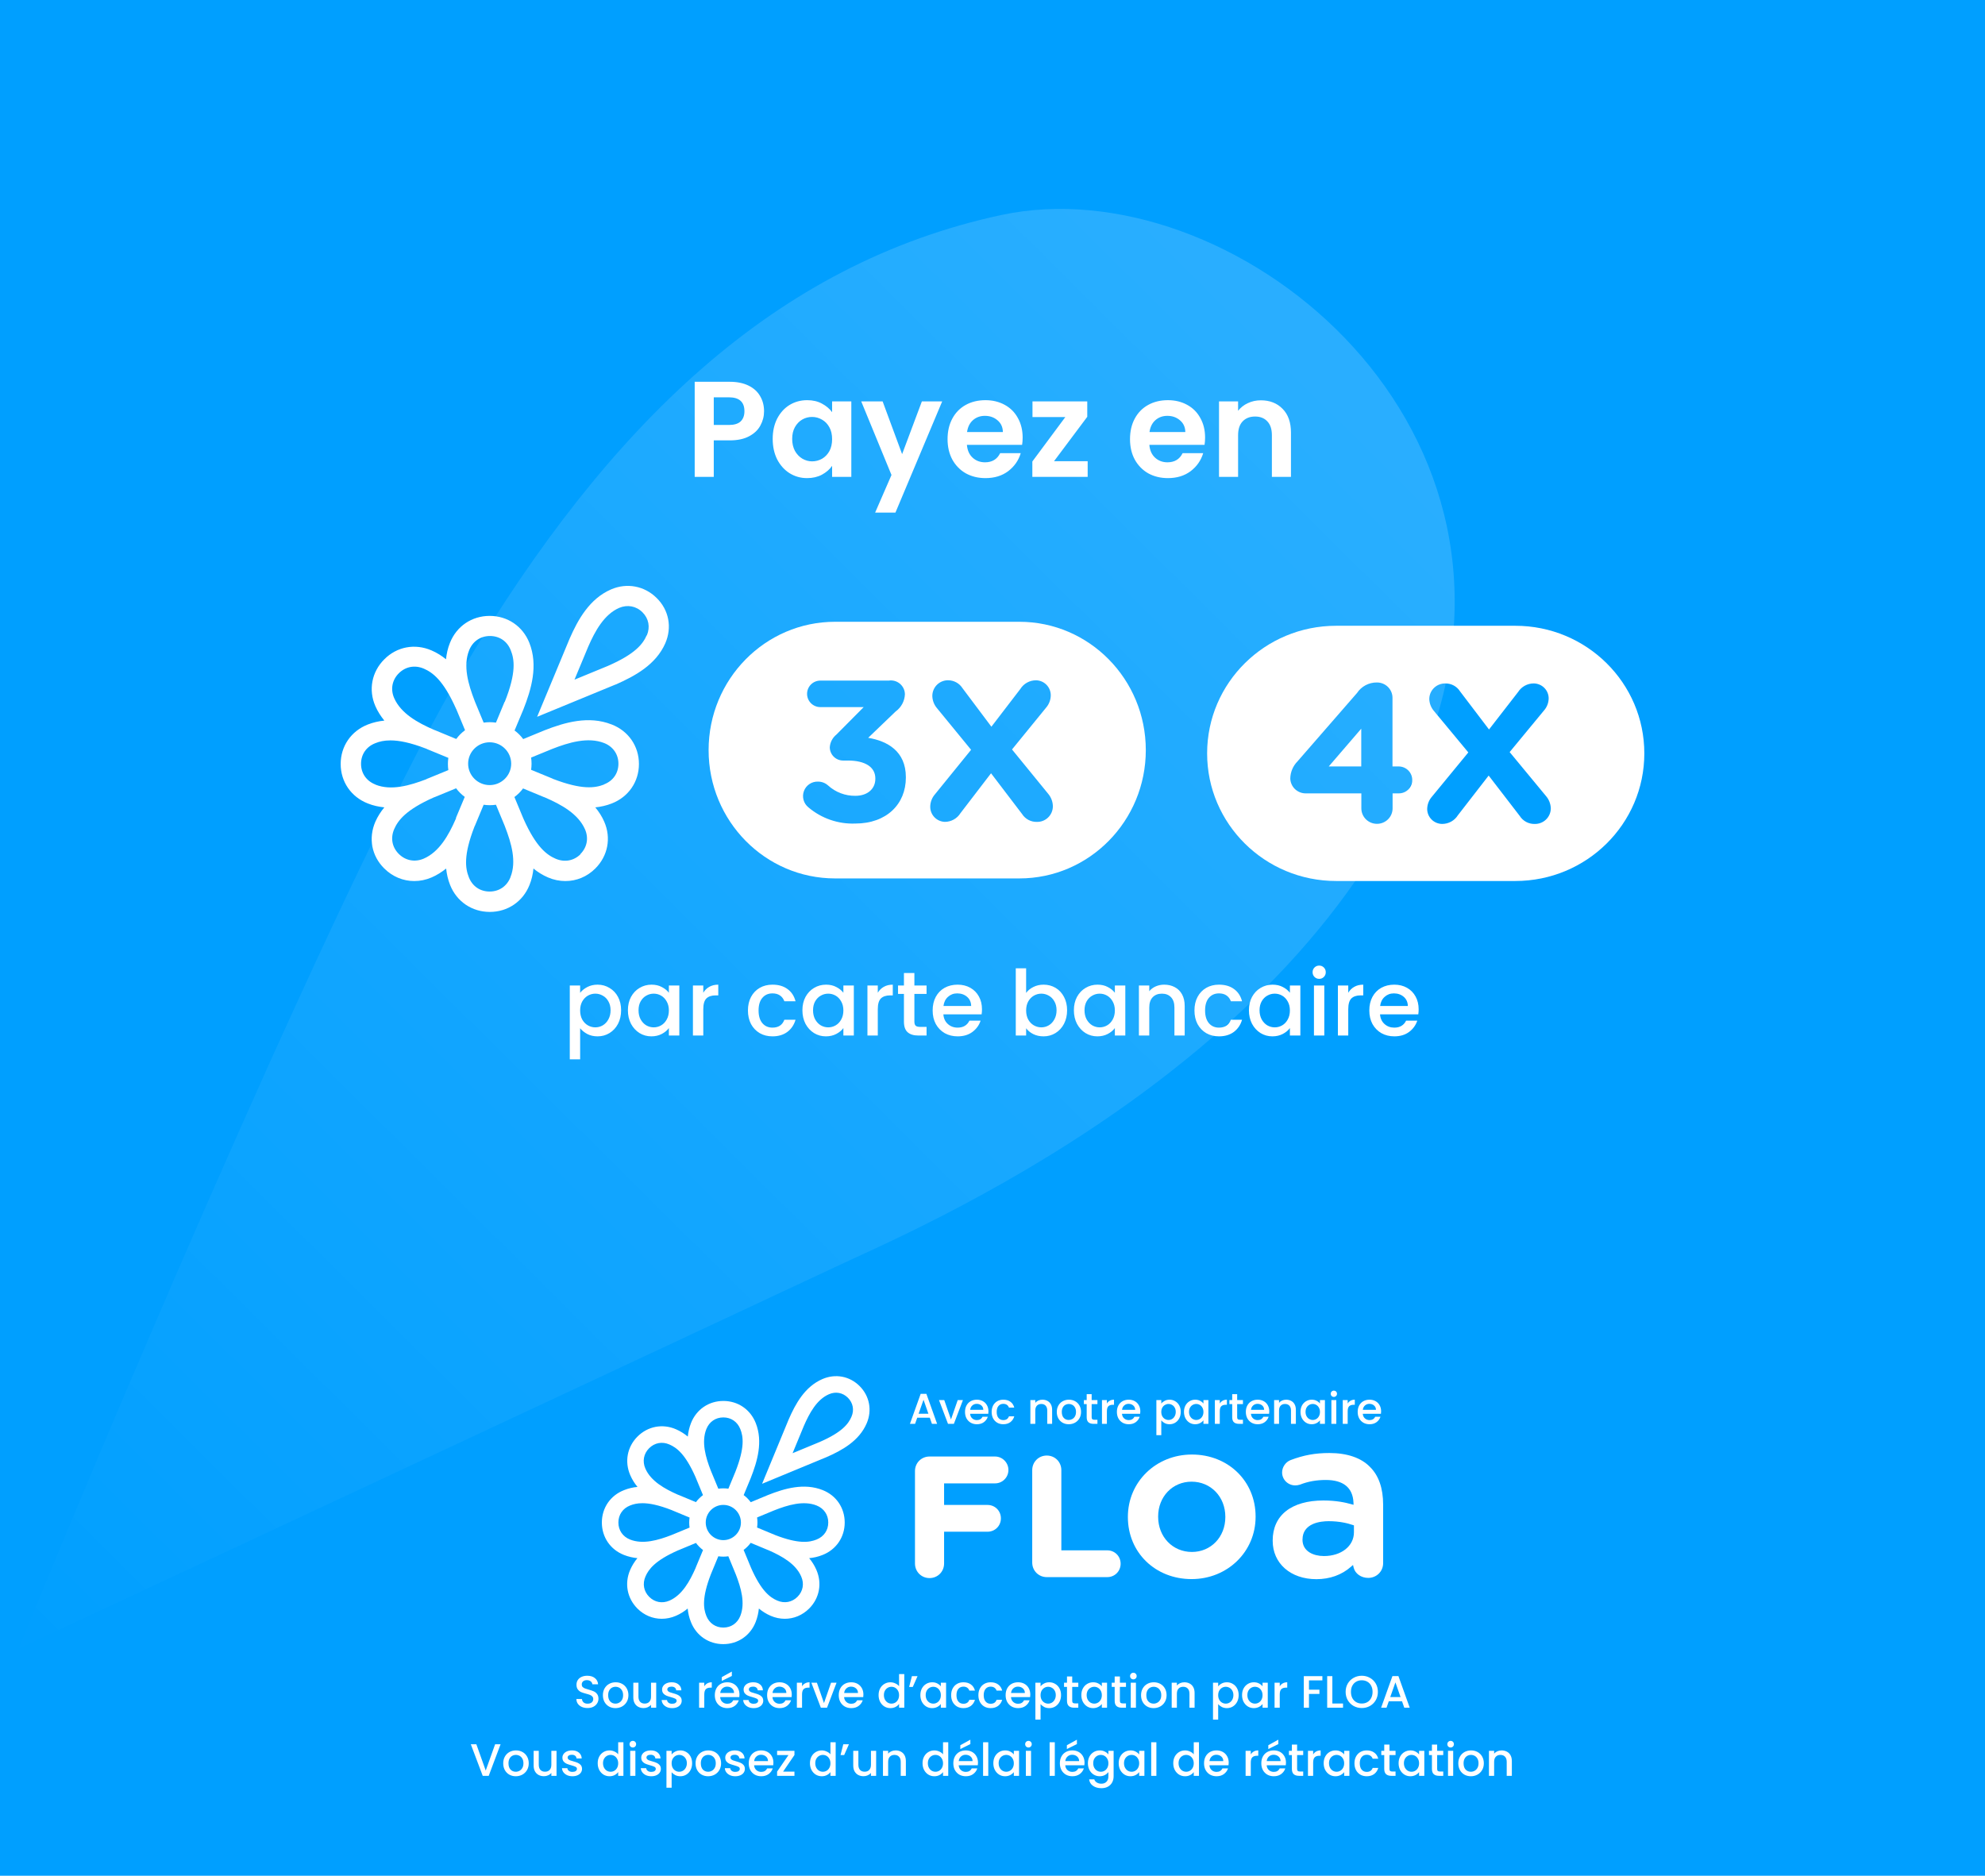 <svg viewBox="0 0 437 413" fill="none" xmlns="http://www.w3.org/2000/svg">
<rect width="437" height="413" fill="#009FFF"/>
<path d="M102.356 146.616C77.102 188.976 26.324 308.522 4.092 363C58.23 337.713 169.97 285.509 183.818 278.992C201.129 270.846 288.701 234.188 314.667 162.908C340.633 91.629 270.372 36.641 220.476 47.333C170.58 58.025 133.922 93.665 102.356 146.616Z" fill="url(#paint0_linear_511_21707)"/>
<path d="M168.208 90.54C168.208 91.66 167.938 92.71 167.398 93.69C166.878 94.67 166.048 95.46 164.908 96.06C163.788 96.66 162.368 96.96 160.648 96.96H157.138V105H152.938V84.06H160.648C162.268 84.06 163.648 84.34 164.788 84.9C165.928 85.46 166.778 86.23 167.338 87.21C167.918 88.19 168.208 89.3 168.208 90.54ZM160.468 93.57C161.628 93.57 162.488 93.31 163.048 92.79C163.608 92.25 163.888 91.5 163.888 90.54C163.888 88.5 162.748 87.48 160.468 87.48H157.138V93.57H160.468ZM170.11 96.63C170.11 94.95 170.44 93.46 171.1 92.16C171.78 90.86 172.69 89.86 173.83 89.16C174.99 88.46 176.28 88.11 177.7 88.11C178.94 88.11 180.02 88.36 180.94 88.86C181.88 89.36 182.63 89.99 183.19 90.75V88.38H187.42V105H183.19V102.57C182.65 103.35 181.9 104 180.94 104.52C180 105.02 178.91 105.27 177.67 105.27C176.27 105.27 174.99 104.91 173.83 104.19C172.69 103.47 171.78 102.46 171.1 101.16C170.44 99.84 170.11 98.33 170.11 96.63ZM183.19 96.69C183.19 95.67 182.99 94.8 182.59 94.08C182.19 93.34 181.65 92.78 180.97 92.4C180.29 92 179.56 91.8 178.78 91.8C178 91.8 177.28 91.99 176.62 92.37C175.96 92.75 175.42 93.31 175 94.05C174.6 94.77 174.4 95.63 174.4 96.63C174.4 97.63 174.6 98.51 175 99.27C175.42 100.01 175.96 100.58 176.62 100.98C177.3 101.38 178.02 101.58 178.78 101.58C179.56 101.58 180.29 101.39 180.97 101.01C181.65 100.61 182.19 100.05 182.59 99.33C182.99 98.59 183.19 97.71 183.19 96.69ZM207.422 88.38L197.132 112.86H192.662L196.262 104.58L189.602 88.38H194.312L198.602 99.99L202.952 88.38H207.422ZM225.136 96.33C225.136 96.93 225.096 97.47 225.016 97.95H212.866C212.966 99.15 213.386 100.09 214.126 100.77C214.866 101.45 215.776 101.79 216.856 101.79C218.416 101.79 219.526 101.12 220.186 99.78H224.716C224.236 101.38 223.316 102.7 221.956 103.74C220.596 104.76 218.926 105.27 216.946 105.27C215.346 105.27 213.906 104.92 212.626 104.22C211.366 103.5 210.376 102.49 209.656 101.19C208.956 99.89 208.606 98.39 208.606 96.69C208.606 94.97 208.956 93.46 209.656 92.16C210.356 90.86 211.336 89.86 212.596 89.16C213.856 88.46 215.306 88.11 216.946 88.11C218.526 88.11 219.936 88.45 221.176 89.13C222.436 89.81 223.406 90.78 224.086 92.04C224.786 93.28 225.136 94.71 225.136 96.33ZM220.786 95.13C220.766 94.05 220.376 93.19 219.616 92.55C218.856 91.89 217.926 91.56 216.826 91.56C215.786 91.56 214.906 91.88 214.186 92.52C213.486 93.14 213.056 94.01 212.896 95.13H220.786ZM232.042 101.55H239.452V105H227.272V101.61L234.532 91.83H227.302V88.38H239.362V91.77L232.042 101.55ZM265.302 96.33C265.302 96.93 265.262 97.47 265.182 97.95H253.032C253.132 99.15 253.552 100.09 254.292 100.77C255.032 101.45 255.942 101.79 257.022 101.79C258.582 101.79 259.692 101.12 260.352 99.78H264.882C264.402 101.38 263.482 102.7 262.122 103.74C260.762 104.76 259.092 105.27 257.112 105.27C255.512 105.27 254.072 104.92 252.792 104.22C251.532 103.5 250.542 102.49 249.822 101.19C249.122 99.89 248.772 98.39 248.772 96.69C248.772 94.97 249.122 93.46 249.822 92.16C250.522 90.86 251.502 89.86 252.762 89.16C254.022 88.46 255.472 88.11 257.112 88.11C258.692 88.11 260.102 88.45 261.342 89.13C262.602 89.81 263.572 90.78 264.252 92.04C264.952 93.28 265.302 94.71 265.302 96.33ZM260.952 95.13C260.932 94.05 260.542 93.19 259.782 92.55C259.022 91.89 258.092 91.56 256.992 91.56C255.952 91.56 255.072 91.88 254.352 92.52C253.652 93.14 253.222 94.01 253.062 95.13H260.952ZM277.578 88.14C279.558 88.14 281.158 88.77 282.378 90.03C283.598 91.27 284.208 93.01 284.208 95.25V105H280.008V95.82C280.008 94.5 279.678 93.49 279.018 92.79C278.358 92.07 277.458 91.71 276.318 91.71C275.158 91.71 274.238 92.07 273.558 92.79C272.898 93.49 272.568 94.5 272.568 95.82V105H268.368V88.38H272.568V90.45C273.128 89.73 273.838 89.17 274.698 88.77C275.578 88.35 276.538 88.14 277.578 88.14Z" fill="white"/>
<g clip-path="url(#clip0_511_21707)">
<path fill-rule="evenodd" clip-rule="evenodd" d="M333.598 137.781H294.152C278.465 137.781 265.75 150.36 265.75 165.878C265.75 181.396 278.465 193.976 294.152 193.976H333.598C349.284 193.976 362 181.396 362 165.878C362 150.36 349.284 137.781 333.598 137.781ZM307.886 168.747H306.559V153.636C306.559 152.742 306.199 151.885 305.561 151.253C304.922 150.62 304.056 150.265 303.152 150.265H303.105C302.242 150.259 301.391 150.468 300.632 150.871C299.871 151.275 299.226 151.861 298.755 152.576L285.658 167.623C284.658 168.631 284.086 169.978 284.058 171.39C284.066 171.831 284.162 172.265 284.34 172.669C284.518 173.073 284.774 173.439 285.095 173.745C285.416 174.05 285.794 174.291 286.208 174.452C286.623 174.613 287.066 174.692 287.51 174.684H299.703V177.988C299.703 178.891 300.065 179.756 300.711 180.394C301.355 181.032 302.23 181.39 303.142 181.39C304.054 181.39 304.929 181.032 305.574 180.394C306.219 179.756 306.581 178.891 306.581 177.988V174.682H307.907C308.295 174.689 308.679 174.621 309.04 174.48C309.4 174.34 309.729 174.131 310.007 173.865C310.286 173.599 310.509 173.281 310.663 172.93C310.817 172.579 310.899 172.201 310.906 171.818V171.776C310.921 170.991 310.622 170.233 310.073 169.667C309.524 169.1 308.771 168.772 307.979 168.754L307.886 168.747ZM299.681 160.44V168.747H292.531L299.681 160.44ZM332.351 165.591L340.35 175.27C340.989 176.008 341.36 176.935 341.407 177.906V178.062C341.385 178.972 340.999 179.837 340.333 180.466C339.667 181.094 338.777 181.436 337.856 181.415C337.203 181.428 336.558 181.273 335.983 180.965C335.408 180.657 334.924 180.207 334.578 179.659L327.731 170.761L320.947 179.512C320.583 180.091 320.077 180.569 319.475 180.901C318.874 181.233 318.198 181.408 317.508 181.41H317.492C317.056 181.406 316.623 181.317 316.222 181.148C315.819 180.979 315.455 180.733 315.149 180.424C314.844 180.115 314.602 179.75 314.439 179.349C314.276 178.948 314.193 178.519 314.198 178.087C314.22 177.096 314.593 176.144 315.253 175.397L323.252 165.666L315.718 156.583C315.082 155.86 314.71 154.946 314.662 153.989V153.833C314.683 152.922 315.069 152.058 315.735 151.429C316.401 150.8 317.292 150.459 318.212 150.48C318.849 150.472 319.478 150.625 320.038 150.926C320.598 151.227 321.07 151.664 321.41 152.197L327.809 160.615L334.206 152.371C334.57 151.793 335.076 151.315 335.678 150.983C336.279 150.651 336.957 150.476 337.645 150.473C338.523 150.482 339.363 150.833 339.98 151.451C340.598 152.069 340.943 152.903 340.941 153.772C340.927 154.764 340.552 155.719 339.886 156.461L332.351 165.591Z" fill="white"/>
<path fill-rule="evenodd" clip-rule="evenodd" d="M224.413 136.902H183.837C168.463 136.902 156 149.552 156 165.156C156 180.76 168.463 193.409 183.837 193.409H224.413C239.787 193.409 252.25 180.76 252.25 165.156C252.25 149.552 239.787 136.902 224.413 136.902ZM230.756 174.771L222.796 165.014L230.294 155.813C230.948 155.06 231.315 154.1 231.328 153.102C231.333 152.229 230.992 151.39 230.381 150.769C229.769 150.147 228.936 149.794 228.065 149.785C227.377 149.786 226.7 149.962 226.098 150.297C225.496 150.632 224.99 151.114 224.626 151.699L218.258 160.006L211.891 151.518C211.556 150.992 211.095 150.558 210.55 150.255C210.006 149.951 209.395 149.788 208.772 149.78C208.32 149.77 207.871 149.848 207.449 150.011C207.029 150.175 206.644 150.419 206.317 150.732C205.99 151.044 205.728 151.418 205.546 151.832C205.363 152.245 205.265 152.691 205.254 153.143V153.321C205.297 154.284 205.661 155.205 206.288 155.936L213.786 165.089L205.826 174.895C205.172 175.647 204.805 176.608 204.792 177.606C204.783 178.475 205.116 179.312 205.717 179.938C206.318 180.564 207.141 180.929 208.008 180.955C208.695 180.954 209.372 180.777 209.973 180.443C210.574 180.108 211.081 179.626 211.446 179.041L218.179 170.255L225.008 179.223C225.355 179.771 225.838 180.219 226.411 180.524C226.982 180.829 227.623 180.979 228.271 180.961C228.722 180.972 229.172 180.893 229.593 180.73C230.014 180.567 230.399 180.322 230.726 180.009C231.053 179.697 231.314 179.323 231.497 178.91C231.679 178.496 231.779 178.05 231.789 177.598V177.42C231.748 176.447 231.385 175.515 230.756 174.771ZM176.901 176.123C177.078 176.772 177.457 177.348 177.982 177.769C180.854 180.198 184.527 181.467 188.283 181.327C195.192 181.327 199.427 177.038 199.427 171.203V171.107C199.427 165.367 195.318 163.15 191.132 162.449L197.181 156.645C197.786 156.208 198.283 155.64 198.636 154.982C198.989 154.325 199.188 153.596 199.218 152.85C199.216 152.709 199.203 152.568 199.182 152.429C199.119 152.027 198.978 151.642 198.767 151.296C198.555 150.949 198.278 150.647 197.95 150.408C197.622 150.169 197.25 149.996 196.857 149.901C196.462 149.806 196.053 149.789 195.653 149.852H180.591C180.209 149.852 179.83 149.927 179.477 150.074C179.123 150.221 178.802 150.435 178.532 150.706C178.261 150.977 178.047 151.299 177.9 151.653C177.754 152.007 177.678 152.387 177.678 152.77C177.678 153.153 177.754 153.532 177.9 153.886C178.047 154.24 178.261 154.562 178.532 154.833C178.802 155.104 179.123 155.319 179.477 155.465C179.83 155.612 180.209 155.688 180.591 155.688H190.144L184.127 161.746C183.705 162.085 183.359 162.508 183.11 162.988C182.859 163.468 182.713 163.995 182.678 164.536C182.683 165.308 182.991 166.048 183.537 166.594C184.082 167.141 184.82 167.449 185.592 167.454H186.659C190.446 167.454 192.707 168.872 192.707 171.392V171.472C192.707 173.768 190.887 175.219 188.329 175.219C186.094 175.255 183.93 174.433 182.28 172.923C181.683 172.391 180.913 172.096 180.115 172.093C179.444 172.062 178.78 172.245 178.218 172.616C177.657 172.986 177.228 173.525 176.991 174.155C176.754 174.785 176.722 175.474 176.901 176.123Z" fill="white"/>
<path d="M144.564 131.663C141.887 129.002 138.017 128.265 134.534 129.771C129.793 131.823 127.245 136.408 125.407 140.608L118.248 157.824L135.534 150.707H135.566C139.791 148.847 144.403 146.346 146.467 141.634C147.982 138.139 147.273 134.324 144.564 131.663ZM142.371 139.87C141.565 141.73 139.92 143.974 133.792 146.635L126.472 149.649L129.503 142.371C130.987 138.973 132.986 135.286 136.308 133.843C138.114 133.074 140.049 133.426 141.436 134.805C142.822 136.183 143.177 138.075 142.403 139.902L142.371 139.87ZM134.599 159.491C129.6 157.535 124.343 159.042 119.86 160.805L115.184 162.729C114.636 161.992 113.991 161.35 113.281 160.837L115.216 156.221C116.99 151.732 118.506 146.507 116.538 141.537C115.087 137.883 111.733 135.606 107.799 135.606C103.864 135.606 100.51 137.883 99.059 141.537C98.575 142.724 98.317 143.942 98.188 145.16C97.253 144.391 96.189 143.717 94.995 143.204C91.351 141.634 87.384 142.371 84.611 145.16C81.837 147.917 81.063 151.893 82.643 155.483C83.159 156.67 83.837 157.696 84.611 158.657C83.385 158.786 82.192 159.042 80.966 159.523C77.29 160.966 75 164.3 75 168.211C75 172.123 77.29 175.457 80.966 176.899C82.16 177.38 83.385 177.637 84.611 177.765C83.837 178.695 83.159 179.753 82.643 180.907C81.063 184.53 81.805 188.473 84.611 191.23C86.417 193.026 88.771 193.987 91.19 193.987C92.48 193.987 93.77 193.731 95.027 193.186C96.221 192.673 97.253 192 98.22 191.23C98.349 192.449 98.607 193.635 99.091 194.853C100.542 198.508 103.896 200.784 107.831 200.784C111.765 200.784 115.119 198.508 116.571 194.853C117.054 193.667 117.312 192.449 117.441 191.23C118.377 192 119.441 192.673 120.634 193.186C121.892 193.731 123.182 193.987 124.472 193.987C126.891 193.987 129.213 193.058 131.051 191.23C133.825 188.473 134.599 184.498 133.018 180.907C132.502 179.721 131.825 178.695 131.051 177.765C132.277 177.637 133.47 177.38 134.695 176.899C138.372 175.457 140.662 172.123 140.662 168.211C140.662 164.3 138.372 160.966 134.695 159.523L134.599 159.491ZM82.643 172.732C80.676 171.962 79.483 170.263 79.483 168.179C79.483 166.095 80.644 164.396 82.643 163.627C83.514 163.274 84.546 163.018 85.965 163.018C87.803 163.018 90.254 163.466 93.834 164.845C93.899 164.845 93.963 164.909 94.028 164.941L98.704 166.865C98.639 167.314 98.607 167.762 98.607 168.211C98.607 168.66 98.639 169.109 98.704 169.558L94.092 171.449H94.06C94.06 171.449 93.899 171.545 93.834 171.578C90.222 172.956 86.126 174.142 82.676 172.764L82.643 172.732ZM100.413 180.105C100.413 180.105 100.349 180.298 100.316 180.362C98.769 183.888 96.704 187.575 93.286 189.05C91.351 189.884 89.287 189.499 87.803 188.024C86.32 186.55 85.933 184.53 86.771 182.574C87.61 180.65 89.319 178.31 95.543 175.553C95.608 175.553 95.672 175.489 95.737 175.489L100.413 173.565C100.962 174.303 101.606 174.944 102.316 175.457L100.381 180.073L100.413 180.105ZM100.413 162.697L95.769 160.773H95.737C95.737 160.773 95.576 160.709 95.511 160.677C91.964 159.138 88.255 157.086 86.771 153.688C85.933 151.764 86.32 149.713 87.803 148.238C89.287 146.763 91.319 146.378 93.286 147.212C95.221 148.046 97.575 149.745 100.349 155.932C100.349 155.996 100.413 156.06 100.446 156.125L102.38 160.773C101.639 161.318 100.994 161.96 100.478 162.665L100.413 162.697ZM112.378 193.154C111.604 195.11 109.895 196.296 107.799 196.296C105.702 196.296 103.993 195.142 103.219 193.154C102.445 191.198 101.993 188.345 104.445 182.029C104.445 181.965 104.509 181.901 104.541 181.837L106.476 177.188C106.928 177.252 107.379 177.284 107.831 177.284C108.282 177.284 108.734 177.252 109.185 177.188L111.088 181.773C111.088 181.773 111.153 181.965 111.185 182.029C112.572 185.62 113.765 189.691 112.378 193.122V193.154ZM103.058 168.147C103.058 165.55 105.186 163.434 107.799 163.434C110.411 163.434 112.539 165.55 112.539 168.147C112.539 170.744 110.411 172.86 107.799 172.86C105.186 172.86 103.058 170.744 103.058 168.147ZM111.088 154.522L109.185 159.106C108.734 159.042 108.282 159.01 107.831 159.01C107.379 159.01 106.928 159.042 106.476 159.106L104.574 154.522C104.574 154.522 104.509 154.329 104.477 154.265C103.09 150.674 101.897 146.603 103.284 143.172C104.058 141.217 105.767 140.031 107.863 140.031C109.959 140.031 111.669 141.185 112.443 143.172C113.249 145.16 113.7 148.078 111.12 154.554L111.088 154.522ZM127.826 188.056C126.342 189.531 124.311 189.916 122.343 189.082C120.408 188.249 118.054 186.55 115.281 180.362C115.281 180.298 115.216 180.234 115.184 180.138L113.249 175.489C113.991 174.944 114.636 174.303 115.152 173.597L119.796 175.521H119.828C119.828 175.521 119.989 175.585 120.054 175.617C123.601 177.156 127.31 179.208 128.794 182.606C129.632 184.53 129.245 186.582 127.761 188.056H127.826ZM132.986 172.732C131.019 173.501 128.148 173.95 121.795 171.513C121.731 171.513 121.666 171.449 121.602 171.417L116.925 169.494C116.99 169.045 117.022 168.596 117.022 168.147C117.022 167.698 116.99 167.249 116.925 166.801L121.537 164.909C125.214 163.466 129.438 162.216 132.986 163.595C134.953 164.364 136.147 166.063 136.147 168.147C136.147 170.231 134.986 171.93 132.986 172.7V172.732Z" fill="white"/>
</g>
<path d="M127.719 218.6C128.106 218.093 128.633 217.667 129.299 217.32C129.966 216.973 130.719 216.8 131.559 216.8C132.519 216.8 133.393 217.04 134.179 217.52C134.979 217.987 135.606 218.647 136.059 219.5C136.513 220.353 136.739 221.333 136.739 222.44C136.739 223.547 136.513 224.54 136.059 225.42C135.606 226.287 134.979 226.967 134.179 227.46C133.393 227.94 132.519 228.18 131.559 228.18C130.719 228.18 129.973 228.013 129.319 227.68C128.666 227.333 128.133 226.907 127.719 226.4V233.24H125.439V216.98H127.719V218.6ZM134.419 222.44C134.419 221.68 134.259 221.027 133.939 220.48C133.633 219.92 133.219 219.5 132.699 219.22C132.193 218.927 131.646 218.78 131.059 218.78C130.486 218.78 129.939 218.927 129.419 219.22C128.913 219.513 128.499 219.94 128.179 220.5C127.873 221.06 127.719 221.72 127.719 222.48C127.719 223.24 127.873 223.907 128.179 224.48C128.499 225.04 128.913 225.467 129.419 225.76C129.939 226.053 130.486 226.2 131.059 226.2C131.646 226.2 132.193 226.053 132.699 225.76C133.219 225.453 133.633 225.013 133.939 224.44C134.259 223.867 134.419 223.2 134.419 222.44ZM138.234 222.44C138.234 221.333 138.461 220.353 138.914 219.5C139.381 218.647 140.007 217.987 140.794 217.52C141.594 217.04 142.474 216.8 143.434 216.8C144.301 216.8 145.054 216.973 145.694 217.32C146.347 217.653 146.867 218.073 147.254 218.58V216.98H149.554V228H147.254V226.36C146.867 226.88 146.341 227.313 145.674 227.66C145.007 228.007 144.247 228.18 143.394 228.18C142.447 228.18 141.581 227.94 140.794 227.46C140.007 226.967 139.381 226.287 138.914 225.42C138.461 224.54 138.234 223.547 138.234 222.44ZM147.254 222.48C147.254 221.72 147.094 221.06 146.774 220.5C146.467 219.94 146.061 219.513 145.554 219.22C145.047 218.927 144.501 218.78 143.914 218.78C143.327 218.78 142.781 218.927 142.274 219.22C141.767 219.5 141.354 219.92 141.034 220.48C140.727 221.027 140.574 221.68 140.574 222.44C140.574 223.2 140.727 223.867 141.034 224.44C141.354 225.013 141.767 225.453 142.274 225.76C142.794 226.053 143.341 226.2 143.914 226.2C144.501 226.2 145.047 226.053 145.554 225.76C146.061 225.467 146.467 225.04 146.774 224.48C147.094 223.907 147.254 223.24 147.254 222.48ZM154.829 218.58C155.162 218.02 155.602 217.587 156.149 217.28C156.709 216.96 157.369 216.8 158.129 216.8V219.16H157.549C156.655 219.16 155.975 219.387 155.509 219.84C155.055 220.293 154.829 221.08 154.829 222.2V228H152.549V216.98H154.829V218.58ZM164.66 222.48C164.66 221.347 164.887 220.353 165.34 219.5C165.807 218.633 166.447 217.967 167.26 217.5C168.073 217.033 169.007 216.8 170.06 216.8C171.393 216.8 172.493 217.12 173.36 217.76C174.24 218.387 174.833 219.287 175.14 220.46H172.68C172.48 219.913 172.16 219.487 171.72 219.18C171.28 218.873 170.727 218.72 170.06 218.72C169.127 218.72 168.38 219.053 167.82 219.72C167.273 220.373 167 221.293 167 222.48C167 223.667 167.273 224.593 167.82 225.26C168.38 225.927 169.127 226.26 170.06 226.26C171.38 226.26 172.253 225.68 172.68 224.52H175.14C174.82 225.64 174.22 226.533 173.34 227.2C172.46 227.853 171.367 228.18 170.06 228.18C169.007 228.18 168.073 227.947 167.26 227.48C166.447 227 165.807 226.333 165.34 225.48C164.887 224.613 164.66 223.613 164.66 222.48ZM176.652 222.44C176.652 221.333 176.879 220.353 177.332 219.5C177.799 218.647 178.425 217.987 179.212 217.52C180.012 217.04 180.892 216.8 181.852 216.8C182.719 216.8 183.472 216.973 184.112 217.32C184.765 217.653 185.285 218.073 185.672 218.58V216.98H187.972V228H185.672V226.36C185.285 226.88 184.759 227.313 184.092 227.66C183.425 228.007 182.665 228.18 181.812 228.18C180.865 228.18 179.999 227.94 179.212 227.46C178.425 226.967 177.799 226.287 177.332 225.42C176.879 224.54 176.652 223.547 176.652 222.44ZM185.672 222.48C185.672 221.72 185.512 221.06 185.192 220.5C184.885 219.94 184.479 219.513 183.972 219.22C183.465 218.927 182.919 218.78 182.332 218.78C181.745 218.78 181.199 218.927 180.692 219.22C180.185 219.5 179.772 219.92 179.452 220.48C179.145 221.027 178.992 221.68 178.992 222.44C178.992 223.2 179.145 223.867 179.452 224.44C179.772 225.013 180.185 225.453 180.692 225.76C181.212 226.053 181.759 226.2 182.332 226.2C182.919 226.2 183.465 226.053 183.972 225.76C184.479 225.467 184.885 225.04 185.192 224.48C185.512 223.907 185.672 223.24 185.672 222.48ZM193.247 218.58C193.58 218.02 194.02 217.587 194.567 217.28C195.127 216.96 195.787 216.8 196.547 216.8V219.16H195.967C195.073 219.16 194.393 219.387 193.927 219.84C193.473 220.293 193.247 221.08 193.247 222.2V228H190.967V216.98H193.247V218.58ZM201.303 218.84V224.94C201.303 225.353 201.396 225.653 201.583 225.84C201.783 226.013 202.116 226.1 202.583 226.1H203.983V228H202.183C201.156 228 200.369 227.76 199.823 227.28C199.276 226.8 199.003 226.02 199.003 224.94V218.84H197.703V216.98H199.003V214.24H201.303V216.98H203.983V218.84H201.303ZM216.184 222.22C216.184 222.633 216.157 223.007 216.104 223.34H207.684C207.751 224.22 208.077 224.927 208.664 225.46C209.251 225.993 209.971 226.26 210.824 226.26C212.051 226.26 212.917 225.747 213.424 224.72H215.884C215.551 225.733 214.944 226.567 214.064 227.22C213.197 227.86 212.117 228.18 210.824 228.18C209.771 228.18 208.824 227.947 207.984 227.48C207.157 227 206.504 226.333 206.024 225.48C205.557 224.613 205.324 223.613 205.324 222.48C205.324 221.347 205.551 220.353 206.004 219.5C206.471 218.633 207.117 217.967 207.944 217.5C208.784 217.033 209.744 216.8 210.824 216.8C211.864 216.8 212.791 217.027 213.604 217.48C214.417 217.933 215.051 218.573 215.504 219.4C215.957 220.213 216.184 221.153 216.184 222.22ZM213.804 221.5C213.791 220.66 213.491 219.987 212.904 219.48C212.317 218.973 211.591 218.72 210.724 218.72C209.937 218.72 209.264 218.973 208.704 219.48C208.144 219.973 207.811 220.647 207.704 221.5H213.804ZM225.903 218.62C226.29 218.087 226.816 217.653 227.483 217.32C228.163 216.973 228.916 216.8 229.743 216.8C230.716 216.8 231.596 217.033 232.383 217.5C233.17 217.967 233.79 218.633 234.243 219.5C234.696 220.353 234.923 221.333 234.923 222.44C234.923 223.547 234.696 224.54 234.243 225.42C233.79 226.287 233.163 226.967 232.363 227.46C231.576 227.94 230.703 228.18 229.743 228.18C228.89 228.18 228.13 228.013 227.463 227.68C226.81 227.347 226.29 226.92 225.903 226.4V228H223.623V213.2H225.903V218.62ZM232.603 222.44C232.603 221.68 232.443 221.027 232.123 220.48C231.816 219.92 231.403 219.5 230.883 219.22C230.376 218.927 229.83 218.78 229.243 218.78C228.67 218.78 228.123 218.927 227.603 219.22C227.096 219.513 226.683 219.94 226.363 220.5C226.056 221.06 225.903 221.72 225.903 222.48C225.903 223.24 226.056 223.907 226.363 224.48C226.683 225.04 227.096 225.467 227.603 225.76C228.123 226.053 228.67 226.2 229.243 226.2C229.83 226.2 230.376 226.053 230.883 225.76C231.403 225.453 231.816 225.013 232.123 224.44C232.443 223.867 232.603 223.2 232.603 222.44ZM236.418 222.44C236.418 221.333 236.644 220.353 237.098 219.5C237.564 218.647 238.191 217.987 238.978 217.52C239.778 217.04 240.658 216.8 241.618 216.8C242.484 216.8 243.238 216.973 243.878 217.32C244.531 217.653 245.051 218.073 245.438 218.58V216.98H247.738V228H245.438V226.36C245.051 226.88 244.524 227.313 243.858 227.66C243.191 228.007 242.431 228.18 241.578 228.18C240.631 228.18 239.764 227.94 238.978 227.46C238.191 226.967 237.564 226.287 237.098 225.42C236.644 224.54 236.418 223.547 236.418 222.44ZM245.438 222.48C245.438 221.72 245.278 221.06 244.958 220.5C244.651 219.94 244.244 219.513 243.738 219.22C243.231 218.927 242.684 218.78 242.098 218.78C241.511 218.78 240.964 218.927 240.458 219.22C239.951 219.5 239.538 219.92 239.218 220.48C238.911 221.027 238.758 221.68 238.758 222.44C238.758 223.2 238.911 223.867 239.218 224.44C239.538 225.013 239.951 225.453 240.458 225.76C240.978 226.053 241.524 226.2 242.098 226.2C242.684 226.2 243.231 226.053 243.738 225.76C244.244 225.467 244.651 225.04 244.958 224.48C245.278 223.907 245.438 223.24 245.438 222.48ZM256.292 216.8C257.159 216.8 257.932 216.98 258.612 217.34C259.306 217.7 259.846 218.233 260.232 218.94C260.619 219.647 260.812 220.5 260.812 221.5V228H258.552V221.84C258.552 220.853 258.306 220.1 257.812 219.58C257.319 219.047 256.646 218.78 255.792 218.78C254.939 218.78 254.259 219.047 253.752 219.58C253.259 220.1 253.012 220.853 253.012 221.84V228H250.732V216.98H253.012V218.24C253.386 217.787 253.859 217.433 254.432 217.18C255.019 216.927 255.639 216.8 256.292 216.8ZM262.961 222.48C262.961 221.347 263.187 220.353 263.641 219.5C264.107 218.633 264.747 217.967 265.561 217.5C266.374 217.033 267.307 216.8 268.361 216.8C269.694 216.8 270.794 217.12 271.661 217.76C272.541 218.387 273.134 219.287 273.441 220.46H270.981C270.781 219.913 270.461 219.487 270.021 219.18C269.581 218.873 269.027 218.72 268.361 218.72C267.427 218.72 266.681 219.053 266.121 219.72C265.574 220.373 265.301 221.293 265.301 222.48C265.301 223.667 265.574 224.593 266.121 225.26C266.681 225.927 267.427 226.26 268.361 226.26C269.681 226.26 270.554 225.68 270.981 224.52H273.441C273.121 225.64 272.521 226.533 271.641 227.2C270.761 227.853 269.667 228.18 268.361 228.18C267.307 228.18 266.374 227.947 265.561 227.48C264.747 227 264.107 226.333 263.641 225.48C263.187 224.613 262.961 223.613 262.961 222.48ZM274.953 222.44C274.953 221.333 275.18 220.353 275.633 219.5C276.1 218.647 276.726 217.987 277.513 217.52C278.313 217.04 279.193 216.8 280.153 216.8C281.02 216.8 281.773 216.973 282.413 217.32C283.066 217.653 283.586 218.073 283.973 218.58V216.98H286.273V228H283.973V226.36C283.586 226.88 283.06 227.313 282.393 227.66C281.726 228.007 280.966 228.18 280.113 228.18C279.166 228.18 278.3 227.94 277.513 227.46C276.726 226.967 276.1 226.287 275.633 225.42C275.18 224.54 274.953 223.547 274.953 222.44ZM283.973 222.48C283.973 221.72 283.813 221.06 283.493 220.5C283.186 219.94 282.78 219.513 282.273 219.22C281.766 218.927 281.22 218.78 280.633 218.78C280.046 218.78 279.5 218.927 278.993 219.22C278.486 219.5 278.073 219.92 277.753 220.48C277.446 221.027 277.293 221.68 277.293 222.44C277.293 223.2 277.446 223.867 277.753 224.44C278.073 225.013 278.486 225.453 278.993 225.76C279.513 226.053 280.06 226.2 280.633 226.2C281.22 226.2 281.766 226.053 282.273 225.76C282.78 225.467 283.186 225.04 283.493 224.48C283.813 223.907 283.973 223.24 283.973 222.48ZM290.428 215.52C290.014 215.52 289.668 215.38 289.388 215.1C289.108 214.82 288.968 214.473 288.968 214.06C288.968 213.647 289.108 213.3 289.388 213.02C289.668 212.74 290.014 212.6 290.428 212.6C290.828 212.6 291.168 212.74 291.448 213.02C291.728 213.3 291.868 213.647 291.868 214.06C291.868 214.473 291.728 214.82 291.448 215.1C291.168 215.38 290.828 215.52 290.428 215.52ZM291.548 216.98V228H289.268V216.98H291.548ZM296.821 218.58C297.154 218.02 297.594 217.587 298.141 217.28C298.701 216.96 299.361 216.8 300.121 216.8V219.16H299.541C298.648 219.16 297.968 219.387 297.501 219.84C297.048 220.293 296.821 221.08 296.821 222.2V228H294.541V216.98H296.821V218.58ZM312.317 222.22C312.317 222.633 312.29 223.007 312.237 223.34H303.817C303.883 224.22 304.21 224.927 304.797 225.46C305.383 225.993 306.103 226.26 306.957 226.26C308.183 226.26 309.05 225.747 309.557 224.72H312.017C311.683 225.733 311.077 226.567 310.197 227.22C309.33 227.86 308.25 228.18 306.957 228.18C305.903 228.18 304.957 227.947 304.117 227.48C303.29 227 302.637 226.333 302.157 225.48C301.69 224.613 301.457 223.613 301.457 222.48C301.457 221.347 301.683 220.353 302.137 219.5C302.603 218.633 303.25 217.967 304.077 217.5C304.917 217.033 305.877 216.8 306.957 216.8C307.997 216.8 308.923 217.027 309.737 217.48C310.55 217.933 311.183 218.573 311.637 219.4C312.09 220.213 312.317 221.153 312.317 222.22ZM309.937 221.5C309.923 220.66 309.623 219.987 309.037 219.48C308.45 218.973 307.723 218.72 306.857 218.72C306.07 218.72 305.397 218.973 304.837 219.48C304.277 219.973 303.943 220.647 303.837 221.5H309.937Z" fill="white"/>
<g clip-path="url(#clip1_511_21707)">
<path d="M219.055 320.691H204.638C202.838 320.691 201.433 322.098 201.433 323.901V344.247C201.433 346.05 202.838 347.457 204.638 347.457C206.437 347.457 207.843 346.05 207.843 344.247V337.249H217.407C219.055 337.249 220.349 335.953 220.349 334.302C220.349 332.651 219.055 331.355 217.407 331.355H207.843V326.605H219.065C220.693 326.605 222.007 325.279 222.007 323.658C222.007 322.038 220.683 320.691 219.055 320.691Z" fill="white"/>
<path d="M230.45 320.478C228.65 320.478 227.245 321.886 227.245 323.689V344.034C227.245 345.837 228.65 347.245 230.45 347.245H243.766C245.414 347.245 246.708 345.948 246.708 344.298C246.708 342.647 245.414 341.35 243.766 341.35H233.655V323.689C233.655 321.886 232.25 320.478 230.45 320.478Z" fill="white"/>
<path d="M262.399 320.255C254.492 320.255 248.305 326.281 248.305 333.968V334.039C248.305 341.816 254.331 347.68 262.328 347.68C270.234 347.68 276.422 341.654 276.422 333.968V333.897C276.422 326.119 270.396 320.255 262.399 320.255ZM269.759 334.039C269.759 338.403 266.595 341.705 262.399 341.705C258.162 341.705 254.967 338.383 254.967 333.968V333.897C254.967 329.532 258.132 326.23 262.328 326.23C266.564 326.23 269.759 329.552 269.759 333.968V334.039Z" fill="white"/>
<path d="M289.799 347.7C292.761 347.7 295.39 346.759 297.412 344.966L297.866 344.571L298.009 345.158C298.332 346.485 299.656 347.417 301.214 347.417C303.054 347.417 304.499 345.989 304.499 344.176V331.294C304.499 327.658 303.518 324.863 301.587 322.969L301.578 322.959C299.647 320.974 296.562 319.921 292.659 319.921C289.546 319.921 286.998 320.387 284.117 321.481C283.025 321.906 282.256 323.03 282.256 324.205C282.256 325.775 283.55 327.051 285.148 327.051C285.471 327.051 285.794 327 286.178 326.889L286.23 326.869C287.959 326.19 289.799 325.856 291.871 325.856C293.783 325.856 295.269 326.271 296.289 327.091C297.33 327.932 297.897 329.178 297.968 330.818L297.988 331.325L297.503 331.193C296.249 330.838 294.236 330.372 291.325 330.372C287.877 330.372 285.026 331.183 283.095 332.722C281.184 334.241 280.184 336.469 280.184 339.163V339.264C280.184 344.227 284.137 347.7 289.799 347.7ZM286.755 338.92C286.755 337.371 287.554 336.206 289.061 335.548C290.233 335.041 291.589 334.93 292.509 334.93C294.885 334.93 296.703 335.385 297.827 335.77L298.07 335.851V337.381C298.07 340.409 295.288 342.606 291.467 342.606C290.274 342.606 289.161 342.333 288.343 341.837C287.291 341.199 286.745 340.226 286.745 339.021V338.92H286.755Z" fill="white"/>
<path d="M189.25 305.186C187.056 302.988 183.922 302.401 181.06 303.637C177.178 305.318 175.126 309.085 173.619 312.549L167.775 326.696L181.869 320.863L181.9 320.853C185.357 319.344 189.119 317.288 190.797 313.399C192.03 310.533 191.444 307.384 189.25 305.186ZM187.45 311.941C186.793 313.47 185.438 315.323 180.454 317.491L174.489 319.962L176.956 313.987C178.179 311.181 179.786 308.153 182.496 306.979C183.982 306.33 185.539 306.624 186.672 307.758C187.804 308.893 188.097 310.462 187.45 311.941ZM181.111 328.084C177.026 326.463 172.739 327.719 169.08 329.167L165.278 330.747C164.833 330.15 164.307 329.623 163.721 329.188L165.288 325.41L165.298 325.38C166.734 321.714 167.998 317.42 166.38 313.328C165.197 310.321 162.457 308.457 159.252 308.457C156.047 308.457 153.307 310.321 152.124 313.328C151.74 314.311 151.518 315.303 151.417 316.296C150.648 315.658 149.789 315.111 148.828 314.696C145.866 313.409 142.621 314.027 140.346 316.296C138.081 318.564 137.464 321.825 138.748 324.792C139.163 325.765 139.709 326.615 140.346 327.385C139.355 327.476 138.364 327.699 137.383 328.094C134.37 329.269 132.5 332.003 132.5 335.224C132.5 338.444 134.36 341.178 137.363 342.363C138.344 342.748 139.335 342.971 140.325 343.072C139.689 343.842 139.143 344.703 138.728 345.665C137.444 348.632 138.061 351.883 140.325 354.162C141.812 355.65 143.712 356.42 145.684 356.42C146.725 356.42 147.787 356.207 148.808 355.762C149.779 355.346 150.628 354.8 151.396 354.162C151.487 355.154 151.71 356.146 152.104 357.129C153.287 360.137 156.027 362 159.232 362C162.437 362 165.177 360.137 166.36 357.129C166.744 356.146 166.966 355.154 167.068 354.162C167.836 354.8 168.695 355.346 169.656 355.762C170.677 356.207 171.739 356.42 172.78 356.42C174.752 356.42 176.652 355.64 178.139 354.162C180.403 351.893 181.02 348.632 179.736 345.665C179.321 344.692 178.775 343.842 178.139 343.072C179.129 342.981 180.12 342.758 181.101 342.363C184.104 341.178 185.964 338.434 185.964 335.224C185.964 332.013 184.114 329.269 181.111 328.084ZM138.708 338.971C137.1 338.333 136.14 336.935 136.14 335.224C136.14 333.512 137.1 332.115 138.708 331.476C139.416 331.193 140.265 330.97 141.428 330.97C142.924 330.97 144.936 331.345 147.848 332.479C147.898 332.499 147.959 332.53 148.009 332.55L151.811 334.13C151.76 334.494 151.73 334.859 151.73 335.234C151.73 335.608 151.76 335.983 151.811 336.338L148.04 337.897L148.009 337.907C147.949 337.938 147.888 337.958 147.817 337.988C144.885 339.122 141.539 340.095 138.708 338.971ZM153.206 345.047L153.196 345.077C153.176 345.138 153.145 345.199 153.125 345.27C151.851 348.156 150.173 351.204 147.383 352.42C145.795 353.108 144.127 352.794 142.924 351.589C141.721 350.384 141.407 348.713 142.095 347.123C142.782 345.533 144.178 343.609 149.253 341.361C149.304 341.34 149.364 341.32 149.415 341.3L153.216 339.72C153.661 340.317 154.187 340.844 154.773 341.28L153.206 345.047ZM153.206 330.737L149.435 329.167L149.405 329.157C149.344 329.137 149.273 329.107 149.213 329.086C146.331 327.81 143.288 326.129 142.075 323.334C141.387 321.744 141.701 320.073 142.904 318.868C144.107 317.663 145.775 317.349 147.362 318.038C148.95 318.726 150.871 320.124 153.115 325.208C153.135 325.268 153.156 325.319 153.186 325.38L154.763 329.188C154.177 329.623 153.651 330.15 153.206 330.737ZM162.983 355.782C162.346 357.392 160.951 358.354 159.242 358.354C157.534 358.354 156.138 357.392 155.501 355.782C154.864 354.172 154.49 351.822 156.492 346.637C156.512 346.576 156.543 346.526 156.563 346.465L158.14 342.657C158.504 342.708 158.868 342.738 159.242 342.738C159.616 342.738 159.99 342.708 160.344 342.657L161.901 346.434L161.911 346.465C161.942 346.526 161.962 346.586 161.992 346.657C163.135 349.604 164.105 352.946 162.983 355.782ZM155.37 335.224C155.37 333.087 157.109 331.345 159.242 331.345C161.376 331.345 163.114 333.087 163.114 335.224C163.114 337.36 161.376 339.102 159.242 339.102C157.109 339.102 155.37 337.36 155.37 335.224ZM161.911 324.013L160.354 327.78C159.99 327.729 159.616 327.699 159.242 327.699C158.868 327.699 158.494 327.729 158.14 327.78L156.573 324.002L156.563 323.972C156.532 323.911 156.512 323.851 156.482 323.78C155.34 320.843 154.379 317.491 155.501 314.655C156.138 313.045 157.534 312.083 159.242 312.083C160.951 312.083 162.346 313.045 162.983 314.655C163.63 316.286 164.004 318.676 161.911 324.013ZM175.57 351.579C174.367 352.784 172.699 353.098 171.112 352.409C169.524 351.721 167.603 350.323 165.359 345.239C165.339 345.179 165.318 345.128 165.288 345.067L163.711 341.259C164.307 340.814 164.833 340.287 165.268 339.7L169.039 341.27L169.07 341.28C169.13 341.3 169.191 341.33 169.252 341.35C172.133 342.627 175.186 344.308 176.389 347.113C177.087 348.693 176.784 350.364 175.57 351.579ZM179.766 338.971C178.159 339.609 175.813 339.983 170.637 337.978C170.586 337.958 170.525 337.928 170.475 337.907L166.673 336.327C166.724 335.963 166.754 335.598 166.754 335.224C166.754 334.849 166.724 334.474 166.673 334.11L170.434 332.55C173.427 331.375 176.875 330.322 179.776 331.476C181.384 332.115 182.344 333.512 182.344 335.224C182.344 336.935 181.374 338.333 179.766 338.971Z" fill="white"/>
</g>
<path d="M129.353 376.07C128.886 376.07 128.466 375.99 128.093 375.83C127.719 375.663 127.426 375.43 127.213 375.13C126.999 374.83 126.893 374.48 126.893 374.08H128.113C128.139 374.38 128.256 374.627 128.463 374.82C128.676 375.013 128.973 375.11 129.353 375.11C129.746 375.11 130.053 375.017 130.273 374.83C130.493 374.637 130.603 374.39 130.603 374.09C130.603 373.857 130.533 373.667 130.393 373.52C130.259 373.373 130.089 373.26 129.883 373.18C129.683 373.1 129.403 373.013 129.043 372.92C128.589 372.8 128.219 372.68 127.933 372.56C127.653 372.433 127.413 372.24 127.213 371.98C127.013 371.72 126.913 371.373 126.913 370.94C126.913 370.54 127.013 370.19 127.213 369.89C127.413 369.59 127.693 369.36 128.053 369.2C128.413 369.04 128.829 368.96 129.303 368.96C129.976 368.96 130.526 369.13 130.953 369.47C131.386 369.803 131.626 370.263 131.673 370.85H130.413C130.393 370.597 130.273 370.38 130.053 370.2C129.833 370.02 129.543 369.93 129.183 369.93C128.856 369.93 128.589 370.013 128.383 370.18C128.176 370.347 128.073 370.587 128.073 370.9C128.073 371.113 128.136 371.29 128.263 371.43C128.396 371.563 128.563 371.67 128.763 371.75C128.963 371.83 129.236 371.917 129.583 372.01C130.043 372.137 130.416 372.263 130.703 372.39C130.996 372.517 131.243 372.713 131.443 372.98C131.649 373.24 131.753 373.59 131.753 374.03C131.753 374.383 131.656 374.717 131.463 375.03C131.276 375.343 130.999 375.597 130.633 375.79C130.273 375.977 129.846 376.07 129.353 376.07ZM135.488 376.09C134.968 376.09 134.498 375.973 134.078 375.74C133.658 375.5 133.328 375.167 133.088 374.74C132.848 374.307 132.728 373.807 132.728 373.24C132.728 372.68 132.851 372.183 133.098 371.75C133.344 371.317 133.681 370.983 134.108 370.75C134.534 370.517 135.011 370.4 135.538 370.4C136.064 370.4 136.541 370.517 136.968 370.75C137.394 370.983 137.731 371.317 137.978 371.75C138.224 372.183 138.348 372.68 138.348 373.24C138.348 373.8 138.221 374.297 137.968 374.73C137.714 375.163 137.368 375.5 136.928 375.74C136.494 375.973 136.014 376.09 135.488 376.09ZM135.488 375.1C135.781 375.1 136.054 375.03 136.308 374.89C136.568 374.75 136.778 374.54 136.938 374.26C137.098 373.98 137.178 373.64 137.178 373.24C137.178 372.84 137.101 372.503 136.948 372.23C136.794 371.95 136.591 371.74 136.338 371.6C136.084 371.46 135.811 371.39 135.518 371.39C135.224 371.39 134.951 371.46 134.698 371.6C134.451 371.74 134.254 371.95 134.108 372.23C133.961 372.503 133.888 372.84 133.888 373.24C133.888 373.833 134.038 374.293 134.338 374.62C134.644 374.94 135.028 375.1 135.488 375.1ZM144.465 370.49V376H143.325V375.35C143.145 375.577 142.908 375.757 142.615 375.89C142.328 376.017 142.021 376.08 141.695 376.08C141.261 376.08 140.871 375.99 140.525 375.81C140.185 375.63 139.915 375.363 139.715 375.01C139.521 374.657 139.425 374.23 139.425 373.73V370.49H140.555V373.56C140.555 374.053 140.678 374.433 140.925 374.7C141.171 374.96 141.508 375.09 141.935 375.09C142.361 375.09 142.698 374.96 142.945 374.7C143.198 374.433 143.325 374.053 143.325 373.56V370.49H144.465ZM147.969 376.09C147.535 376.09 147.145 376.013 146.799 375.86C146.459 375.7 146.189 375.487 145.989 375.22C145.789 374.947 145.682 374.643 145.669 374.31H146.849C146.869 374.543 146.979 374.74 147.179 374.9C147.385 375.053 147.642 375.13 147.949 375.13C148.269 375.13 148.515 375.07 148.689 374.95C148.869 374.823 148.959 374.663 148.959 374.47C148.959 374.263 148.859 374.11 148.659 374.01C148.465 373.91 148.155 373.8 147.729 373.68C147.315 373.567 146.979 373.457 146.719 373.35C146.459 373.243 146.232 373.08 146.039 372.86C145.852 372.64 145.759 372.35 145.759 371.99C145.759 371.697 145.845 371.43 146.019 371.19C146.192 370.943 146.439 370.75 146.759 370.61C147.085 370.47 147.459 370.4 147.879 370.4C148.505 370.4 149.009 370.56 149.389 370.88C149.775 371.193 149.982 371.623 150.009 372.17H148.869C148.849 371.923 148.749 371.727 148.569 371.58C148.389 371.433 148.145 371.36 147.839 371.36C147.539 371.36 147.309 371.417 147.149 371.53C146.989 371.643 146.909 371.793 146.909 371.98C146.909 372.127 146.962 372.25 147.069 372.35C147.175 372.45 147.305 372.53 147.459 372.59C147.612 372.643 147.839 372.713 148.139 372.8C148.539 372.907 148.865 373.017 149.119 373.13C149.379 373.237 149.602 373.397 149.789 373.61C149.975 373.823 150.072 374.107 150.079 374.46C150.079 374.773 149.992 375.053 149.819 375.3C149.645 375.547 149.399 375.74 149.079 375.88C148.765 376.02 148.395 376.09 147.969 376.09ZM155.048 371.29C155.215 371.01 155.435 370.793 155.708 370.64C155.988 370.48 156.318 370.4 156.698 370.4V371.58H156.408C155.962 371.58 155.622 371.693 155.388 371.92C155.162 372.147 155.048 372.54 155.048 373.1V376H153.908V370.49H155.048V371.29ZM162.796 373.11C162.796 373.317 162.783 373.503 162.756 373.67H158.546C158.579 374.11 158.743 374.463 159.036 374.73C159.329 374.997 159.689 375.13 160.116 375.13C160.729 375.13 161.163 374.873 161.416 374.36H162.646C162.479 374.867 162.176 375.283 161.736 375.61C161.303 375.93 160.763 376.09 160.116 376.09C159.589 376.09 159.116 375.973 158.696 375.74C158.283 375.5 157.956 375.167 157.716 374.74C157.483 374.307 157.366 373.807 157.366 373.24C157.366 372.673 157.479 372.177 157.706 371.75C157.939 371.317 158.263 370.983 158.676 370.75C159.096 370.517 159.576 370.4 160.116 370.4C160.636 370.4 161.099 370.513 161.506 370.74C161.913 370.967 162.229 371.287 162.456 371.7C162.683 372.107 162.796 372.577 162.796 373.11ZM161.606 372.75C161.599 372.33 161.449 371.993 161.156 371.74C160.863 371.487 160.499 371.36 160.066 371.36C159.673 371.36 159.336 371.487 159.056 371.74C158.776 371.987 158.609 372.323 158.556 372.75H161.606ZM161.116 369.01L158.906 370.1V369.26L161.116 368.04V369.01ZM165.918 376.09C165.485 376.09 165.095 376.013 164.748 375.86C164.408 375.7 164.138 375.487 163.938 375.22C163.738 374.947 163.631 374.643 163.618 374.31H164.798C164.818 374.543 164.928 374.74 165.128 374.9C165.335 375.053 165.591 375.13 165.898 375.13C166.218 375.13 166.465 375.07 166.638 374.95C166.818 374.823 166.908 374.663 166.908 374.47C166.908 374.263 166.808 374.11 166.608 374.01C166.415 373.91 166.105 373.8 165.678 373.68C165.265 373.567 164.928 373.457 164.668 373.35C164.408 373.243 164.181 373.08 163.988 372.86C163.801 372.64 163.708 372.35 163.708 371.99C163.708 371.697 163.795 371.43 163.968 371.19C164.141 370.943 164.388 370.75 164.708 370.61C165.035 370.47 165.408 370.4 165.828 370.4C166.455 370.4 166.958 370.56 167.338 370.88C167.725 371.193 167.931 371.623 167.958 372.17H166.818C166.798 371.923 166.698 371.727 166.518 371.58C166.338 371.433 166.095 371.36 165.788 371.36C165.488 371.36 165.258 371.417 165.098 371.53C164.938 371.643 164.858 371.793 164.858 371.98C164.858 372.127 164.911 372.25 165.018 372.35C165.125 372.45 165.255 372.53 165.408 372.59C165.561 372.643 165.788 372.713 166.088 372.8C166.488 372.907 166.815 373.017 167.068 373.13C167.328 373.237 167.551 373.397 167.738 373.61C167.925 373.823 168.021 374.107 168.028 374.46C168.028 374.773 167.941 375.053 167.768 375.3C167.595 375.547 167.348 375.74 167.028 375.88C166.715 376.02 166.345 376.09 165.918 376.09ZM174.31 373.11C174.31 373.317 174.296 373.503 174.27 373.67H170.06C170.093 374.11 170.256 374.463 170.55 374.73C170.843 374.997 171.203 375.13 171.63 375.13C172.243 375.13 172.676 374.873 172.93 374.36H174.16C173.993 374.867 173.69 375.283 173.25 375.61C172.816 375.93 172.276 376.09 171.63 376.09C171.103 376.09 170.63 375.973 170.21 375.74C169.796 375.5 169.47 375.167 169.23 374.74C168.996 374.307 168.88 373.807 168.88 373.24C168.88 372.673 168.993 372.177 169.22 371.75C169.453 371.317 169.776 370.983 170.19 370.75C170.61 370.517 171.09 370.4 171.63 370.4C172.15 370.4 172.613 370.513 173.02 370.74C173.426 370.967 173.743 371.287 173.97 371.7C174.196 372.107 174.31 372.577 174.31 373.11ZM173.12 372.75C173.113 372.33 172.963 371.993 172.67 371.74C172.376 371.487 172.013 371.36 171.58 371.36C171.186 371.36 170.85 371.487 170.57 371.74C170.29 371.987 170.123 372.323 170.07 372.75H173.12ZM176.572 371.29C176.738 371.01 176.958 370.793 177.232 370.64C177.512 370.48 177.842 370.4 178.222 370.4V371.58H177.932C177.485 371.58 177.145 371.693 176.912 371.92C176.685 372.147 176.572 372.54 176.572 373.1V376H175.432V370.49H176.572V371.29ZM181.4 374.98L182.96 370.49H184.17L182.07 376H180.71L178.62 370.49H179.84L181.4 374.98ZM190.081 373.11C190.081 373.317 190.068 373.503 190.041 373.67H185.831C185.865 374.11 186.028 374.463 186.321 374.73C186.615 374.997 186.975 375.13 187.401 375.13C188.015 375.13 188.448 374.873 188.701 374.36H189.931C189.765 374.867 189.461 375.283 189.021 375.61C188.588 375.93 188.048 376.09 187.401 376.09C186.875 376.09 186.401 375.973 185.981 375.74C185.568 375.5 185.241 375.167 185.001 374.74C184.768 374.307 184.651 373.807 184.651 373.24C184.651 372.673 184.765 372.177 184.991 371.75C185.225 371.317 185.548 370.983 185.961 370.75C186.381 370.517 186.861 370.4 187.401 370.4C187.921 370.4 188.385 370.513 188.791 370.74C189.198 370.967 189.515 371.287 189.741 371.7C189.968 372.107 190.081 372.577 190.081 373.11ZM188.891 372.75C188.885 372.33 188.735 371.993 188.441 371.74C188.148 371.487 187.785 371.36 187.351 371.36C186.958 371.36 186.621 371.487 186.341 371.74C186.061 371.987 185.895 372.323 185.841 372.75H188.891ZM193.421 373.22C193.421 372.667 193.534 372.177 193.761 371.75C193.994 371.323 194.307 370.993 194.701 370.76C195.101 370.52 195.544 370.4 196.031 370.4C196.391 370.4 196.744 370.48 197.091 370.64C197.444 370.793 197.724 371 197.931 371.26V368.6H199.081V376H197.931V375.17C197.744 375.437 197.484 375.657 197.151 375.83C196.824 376.003 196.447 376.09 196.021 376.09C195.541 376.09 195.101 375.97 194.701 375.73C194.307 375.483 193.994 375.143 193.761 374.71C193.534 374.27 193.421 373.773 193.421 373.22ZM197.931 373.24C197.931 372.86 197.851 372.53 197.691 372.25C197.537 371.97 197.334 371.757 197.081 371.61C196.827 371.463 196.554 371.39 196.261 371.39C195.967 371.39 195.694 371.463 195.441 371.61C195.187 371.75 194.981 371.96 194.821 372.24C194.667 372.513 194.591 372.84 194.591 373.22C194.591 373.6 194.667 373.933 194.821 374.22C194.981 374.507 195.187 374.727 195.441 374.88C195.701 375.027 195.974 375.1 196.261 375.1C196.554 375.1 196.827 375.027 197.081 374.88C197.334 374.733 197.537 374.52 197.691 374.24C197.851 373.953 197.931 373.62 197.931 373.24ZM200.758 369.05H201.998L200.948 371.43H200.148L200.758 369.05ZM202.62 373.22C202.62 372.667 202.733 372.177 202.96 371.75C203.193 371.323 203.507 370.993 203.9 370.76C204.3 370.52 204.74 370.4 205.22 370.4C205.653 370.4 206.03 370.487 206.35 370.66C206.677 370.827 206.937 371.037 207.13 371.29V370.49H208.28V376H207.13V375.18C206.937 375.44 206.673 375.657 206.34 375.83C206.007 376.003 205.627 376.09 205.2 376.09C204.727 376.09 204.293 375.97 203.9 375.73C203.507 375.483 203.193 375.143 202.96 374.71C202.733 374.27 202.62 373.773 202.62 373.22ZM207.13 373.24C207.13 372.86 207.05 372.53 206.89 372.25C206.737 371.97 206.533 371.757 206.28 371.61C206.027 371.463 205.753 371.39 205.46 371.39C205.167 371.39 204.893 371.463 204.64 371.61C204.387 371.75 204.18 371.96 204.02 372.24C203.867 372.513 203.79 372.84 203.79 373.22C203.79 373.6 203.867 373.933 204.02 374.22C204.18 374.507 204.387 374.727 204.64 374.88C204.9 375.027 205.173 375.1 205.46 375.1C205.753 375.1 206.027 375.027 206.28 374.88C206.533 374.733 206.737 374.52 206.89 374.24C207.05 373.953 207.13 373.62 207.13 373.24ZM209.397 373.24C209.397 372.673 209.511 372.177 209.737 371.75C209.971 371.317 210.291 370.983 210.697 370.75C211.104 370.517 211.571 370.4 212.097 370.4C212.764 370.4 213.314 370.56 213.747 370.88C214.187 371.193 214.484 371.643 214.637 372.23H213.407C213.307 371.957 213.147 371.743 212.927 371.59C212.707 371.437 212.431 371.36 212.097 371.36C211.631 371.36 211.257 371.527 210.977 371.86C210.704 372.187 210.567 372.647 210.567 373.24C210.567 373.833 210.704 374.297 210.977 374.63C211.257 374.963 211.631 375.13 212.097 375.13C212.757 375.13 213.194 374.84 213.407 374.26H214.637C214.477 374.82 214.177 375.267 213.737 375.6C213.297 375.927 212.751 376.09 212.097 376.09C211.571 376.09 211.104 375.973 210.697 375.74C210.291 375.5 209.971 375.167 209.737 374.74C209.511 374.307 209.397 373.807 209.397 373.24ZM215.393 373.24C215.393 372.673 215.507 372.177 215.733 371.75C215.967 371.317 216.287 370.983 216.693 370.75C217.1 370.517 217.567 370.4 218.093 370.4C218.76 370.4 219.31 370.56 219.743 370.88C220.183 371.193 220.48 371.643 220.633 372.23H219.403C219.303 371.957 219.143 371.743 218.923 371.59C218.703 371.437 218.427 371.36 218.093 371.36C217.627 371.36 217.253 371.527 216.973 371.86C216.7 372.187 216.563 372.647 216.563 373.24C216.563 373.833 216.7 374.297 216.973 374.63C217.253 374.963 217.627 375.13 218.093 375.13C218.753 375.13 219.19 374.84 219.403 374.26H220.633C220.473 374.82 220.173 375.267 219.733 375.6C219.293 375.927 218.747 376.09 218.093 376.09C217.567 376.09 217.1 375.973 216.693 375.74C216.287 375.5 215.967 375.167 215.733 374.74C215.507 374.307 215.393 373.807 215.393 373.24ZM226.82 373.11C226.82 373.317 226.806 373.503 226.78 373.67H222.57C222.603 374.11 222.766 374.463 223.06 374.73C223.353 374.997 223.713 375.13 224.14 375.13C224.753 375.13 225.186 374.873 225.44 374.36H226.67C226.503 374.867 226.2 375.283 225.76 375.61C225.326 375.93 224.786 376.09 224.14 376.09C223.613 376.09 223.14 375.973 222.72 375.74C222.306 375.5 221.98 375.167 221.74 374.74C221.506 374.307 221.39 373.807 221.39 373.24C221.39 372.673 221.503 372.177 221.73 371.75C221.963 371.317 222.286 370.983 222.7 370.75C223.12 370.517 223.6 370.4 224.14 370.4C224.66 370.4 225.123 370.513 225.53 370.74C225.936 370.967 226.253 371.287 226.48 371.7C226.706 372.107 226.82 372.577 226.82 373.11ZM225.63 372.75C225.623 372.33 225.473 371.993 225.18 371.74C224.886 371.487 224.523 371.36 224.09 371.36C223.696 371.36 223.36 371.487 223.08 371.74C222.8 371.987 222.633 372.323 222.58 372.75H225.63ZM229.081 371.3C229.275 371.047 229.538 370.833 229.871 370.66C230.205 370.487 230.581 370.4 231.001 370.4C231.481 370.4 231.918 370.52 232.311 370.76C232.711 370.993 233.025 371.323 233.251 371.75C233.478 372.177 233.591 372.667 233.591 373.22C233.591 373.773 233.478 374.27 233.251 374.71C233.025 375.143 232.711 375.483 232.311 375.73C231.918 375.97 231.481 376.09 231.001 376.09C230.581 376.09 230.208 376.007 229.881 375.84C229.555 375.667 229.288 375.453 229.081 375.2V378.62H227.941V370.49H229.081V371.3ZM232.431 373.22C232.431 372.84 232.351 372.513 232.191 372.24C232.038 371.96 231.831 371.75 231.571 371.61C231.318 371.463 231.045 371.39 230.751 371.39C230.465 371.39 230.191 371.463 229.931 371.61C229.678 371.757 229.471 371.97 229.311 372.25C229.158 372.53 229.081 372.86 229.081 373.24C229.081 373.62 229.158 373.953 229.311 374.24C229.471 374.52 229.678 374.733 229.931 374.88C230.191 375.027 230.465 375.1 230.751 375.1C231.045 375.1 231.318 375.027 231.571 374.88C231.831 374.727 232.038 374.507 232.191 374.22C232.351 373.933 232.431 373.6 232.431 373.22ZM236.049 371.42V374.47C236.049 374.677 236.095 374.827 236.189 374.92C236.289 375.007 236.455 375.05 236.689 375.05H237.389V376H236.489C235.975 376 235.582 375.88 235.309 375.64C235.035 375.4 234.899 375.01 234.899 374.47V371.42H234.249V370.49H234.899V369.12H236.049V370.49H237.389V371.42H236.049ZM238.059 373.22C238.059 372.667 238.173 372.177 238.399 371.75C238.633 371.323 238.946 370.993 239.339 370.76C239.739 370.52 240.179 370.4 240.659 370.4C241.093 370.4 241.469 370.487 241.789 370.66C242.116 370.827 242.376 371.037 242.569 371.29V370.49H243.719V376H242.569V375.18C242.376 375.44 242.113 375.657 241.779 375.83C241.446 376.003 241.066 376.09 240.639 376.09C240.166 376.09 239.733 375.97 239.339 375.73C238.946 375.483 238.633 375.143 238.399 374.71C238.173 374.27 238.059 373.773 238.059 373.22ZM242.569 373.24C242.569 372.86 242.489 372.53 242.329 372.25C242.176 371.97 241.973 371.757 241.719 371.61C241.466 371.463 241.193 371.39 240.899 371.39C240.606 371.39 240.333 371.463 240.079 371.61C239.826 371.75 239.619 371.96 239.459 372.24C239.306 372.513 239.229 372.84 239.229 373.22C239.229 373.6 239.306 373.933 239.459 374.22C239.619 374.507 239.826 374.727 240.079 374.88C240.339 375.027 240.613 375.1 240.899 375.1C241.193 375.1 241.466 375.027 241.719 374.88C241.973 374.733 242.176 374.52 242.329 374.24C242.489 373.953 242.569 373.62 242.569 373.24ZM246.547 371.42V374.47C246.547 374.677 246.593 374.827 246.687 374.92C246.787 375.007 246.953 375.05 247.187 375.05H247.887V376H246.987C246.473 376 246.08 375.88 245.807 375.64C245.533 375.4 245.397 375.01 245.397 374.47V371.42H244.747V370.49H245.397V369.12H246.547V370.49H247.887V371.42H246.547ZM249.518 369.76C249.311 369.76 249.138 369.69 248.998 369.55C248.858 369.41 248.788 369.237 248.788 369.03C248.788 368.823 248.858 368.65 248.998 368.51C249.138 368.37 249.311 368.3 249.518 368.3C249.718 368.3 249.888 368.37 250.028 368.51C250.168 368.65 250.238 368.823 250.238 369.03C250.238 369.237 250.168 369.41 250.028 369.55C249.888 369.69 249.718 369.76 249.518 369.76ZM250.078 370.49V376H248.938V370.49H250.078ZM253.964 376.09C253.444 376.09 252.974 375.973 252.554 375.74C252.134 375.5 251.804 375.167 251.564 374.74C251.324 374.307 251.204 373.807 251.204 373.24C251.204 372.68 251.328 372.183 251.574 371.75C251.821 371.317 252.158 370.983 252.584 370.75C253.011 370.517 253.488 370.4 254.014 370.4C254.541 370.4 255.018 370.517 255.444 370.75C255.871 370.983 256.208 371.317 256.454 371.75C256.701 372.183 256.824 372.68 256.824 373.24C256.824 373.8 256.698 374.297 256.444 374.73C256.191 375.163 255.844 375.5 255.404 375.74C254.971 375.973 254.491 376.09 253.964 376.09ZM253.964 375.1C254.258 375.1 254.531 375.03 254.784 374.89C255.044 374.75 255.254 374.54 255.414 374.26C255.574 373.98 255.654 373.64 255.654 373.24C255.654 372.84 255.578 372.503 255.424 372.23C255.271 371.95 255.068 371.74 254.814 371.6C254.561 371.46 254.288 371.39 253.994 371.39C253.701 371.39 253.428 371.46 253.174 371.6C252.928 371.74 252.731 371.95 252.584 372.23C252.438 372.503 252.364 372.84 252.364 373.24C252.364 373.833 252.514 374.293 252.814 374.62C253.121 374.94 253.504 375.1 253.964 375.1ZM260.731 370.4C261.165 370.4 261.551 370.49 261.891 370.67C262.238 370.85 262.508 371.117 262.701 371.47C262.895 371.823 262.991 372.25 262.991 372.75V376H261.861V372.92C261.861 372.427 261.738 372.05 261.491 371.79C261.245 371.523 260.908 371.39 260.481 371.39C260.055 371.39 259.715 371.523 259.461 371.79C259.215 372.05 259.091 372.427 259.091 372.92V376H257.951V370.49H259.091V371.12C259.278 370.893 259.515 370.717 259.801 370.59C260.095 370.463 260.405 370.4 260.731 370.4ZM268.183 371.3C268.376 371.047 268.64 370.833 268.973 370.66C269.306 370.487 269.683 370.4 270.103 370.4C270.583 370.4 271.02 370.52 271.413 370.76C271.813 370.993 272.126 371.323 272.353 371.75C272.58 372.177 272.693 372.667 272.693 373.22C272.693 373.773 272.58 374.27 272.353 374.71C272.126 375.143 271.813 375.483 271.413 375.73C271.02 375.97 270.583 376.09 270.103 376.09C269.683 376.09 269.31 376.007 268.983 375.84C268.656 375.667 268.39 375.453 268.183 375.2V378.62H267.043V370.49H268.183V371.3ZM271.533 373.22C271.533 372.84 271.453 372.513 271.293 372.24C271.14 371.96 270.933 371.75 270.673 371.61C270.42 371.463 270.146 371.39 269.853 371.39C269.566 371.39 269.293 371.463 269.033 371.61C268.78 371.757 268.573 371.97 268.413 372.25C268.26 372.53 268.183 372.86 268.183 373.24C268.183 373.62 268.26 373.953 268.413 374.24C268.573 374.52 268.78 374.733 269.033 374.88C269.293 375.027 269.566 375.1 269.853 375.1C270.146 375.1 270.42 375.027 270.673 374.88C270.933 374.727 271.14 374.507 271.293 374.22C271.453 373.933 271.533 373.6 271.533 373.22ZM273.44 373.22C273.44 372.667 273.554 372.177 273.78 371.75C274.014 371.323 274.327 370.993 274.72 370.76C275.12 370.52 275.56 370.4 276.04 370.4C276.474 370.4 276.85 370.487 277.17 370.66C277.497 370.827 277.757 371.037 277.95 371.29V370.49H279.1V376H277.95V375.18C277.757 375.44 277.494 375.657 277.16 375.83C276.827 376.003 276.447 376.09 276.02 376.09C275.547 376.09 275.114 375.97 274.72 375.73C274.327 375.483 274.014 375.143 273.78 374.71C273.554 374.27 273.44 373.773 273.44 373.22ZM277.95 373.24C277.95 372.86 277.87 372.53 277.71 372.25C277.557 371.97 277.354 371.757 277.1 371.61C276.847 371.463 276.574 371.39 276.28 371.39C275.987 371.39 275.714 371.463 275.46 371.61C275.207 371.75 275 371.96 274.84 372.24C274.687 372.513 274.61 372.84 274.61 373.22C274.61 373.6 274.687 373.933 274.84 374.22C275 374.507 275.207 374.727 275.46 374.88C275.72 375.027 275.994 375.1 276.28 375.1C276.574 375.1 276.847 375.027 277.1 374.88C277.354 374.733 277.557 374.52 277.71 374.24C277.87 373.953 277.95 373.62 277.95 373.24ZM281.738 371.29C281.904 371.01 282.124 370.793 282.398 370.64C282.678 370.48 283.008 370.4 283.388 370.4V371.58H283.098C282.651 371.58 282.311 371.693 282.078 371.92C281.851 372.147 281.738 372.54 281.738 373.1V376H280.598V370.49H281.738V371.29ZM291.123 369.05V369.98H288.173V372.03H290.473V372.96H288.173V376H287.033V369.05H291.123ZM293.32 375.08H295.67V376H292.18V369.05H293.32V375.08ZM299.793 376.07C299.146 376.07 298.55 375.92 298.003 375.62C297.463 375.313 297.033 374.89 296.713 374.35C296.4 373.803 296.243 373.19 296.243 372.51C296.243 371.83 296.4 371.22 296.713 370.68C297.033 370.14 297.463 369.72 298.003 369.42C298.55 369.113 299.146 368.96 299.793 368.96C300.446 368.96 301.043 369.113 301.583 369.42C302.13 369.72 302.56 370.14 302.873 370.68C303.186 371.22 303.343 371.83 303.343 372.51C303.343 373.19 303.186 373.803 302.873 374.35C302.56 374.89 302.13 375.313 301.583 375.62C301.043 375.92 300.446 376.07 299.793 376.07ZM299.793 375.08C300.253 375.08 300.663 374.977 301.023 374.77C301.383 374.557 301.663 374.257 301.863 373.87C302.07 373.477 302.173 373.023 302.173 372.51C302.173 371.997 302.07 371.547 301.863 371.16C301.663 370.773 301.383 370.477 301.023 370.27C300.663 370.063 300.253 369.96 299.793 369.96C299.333 369.96 298.923 370.063 298.563 370.27C298.203 370.477 297.92 370.773 297.713 371.16C297.513 371.547 297.413 371.997 297.413 372.51C297.413 373.023 297.513 373.477 297.713 373.87C297.92 374.257 298.203 374.557 298.563 374.77C298.923 374.977 299.333 375.08 299.793 375.08ZM308.655 374.58H305.745L305.245 376H304.055L306.545 369.04H307.865L310.355 376H309.155L308.655 374.58ZM308.335 373.65L307.205 370.42L306.065 373.65H308.335ZM110.201 384.05L107.591 391H106.271L103.651 384.05H104.871L106.931 389.83L109.001 384.05H110.201ZM113.544 391.09C113.024 391.09 112.554 390.973 112.134 390.74C111.714 390.5 111.384 390.167 111.144 389.74C110.904 389.307 110.784 388.807 110.784 388.24C110.784 387.68 110.908 387.183 111.154 386.75C111.401 386.317 111.738 385.983 112.164 385.75C112.591 385.517 113.068 385.4 113.594 385.4C114.121 385.4 114.598 385.517 115.024 385.75C115.451 385.983 115.788 386.317 116.034 386.75C116.281 387.183 116.404 387.68 116.404 388.24C116.404 388.8 116.278 389.297 116.024 389.73C115.771 390.163 115.424 390.5 114.984 390.74C114.551 390.973 114.071 391.09 113.544 391.09ZM113.544 390.1C113.838 390.1 114.111 390.03 114.364 389.89C114.624 389.75 114.834 389.54 114.994 389.26C115.154 388.98 115.234 388.64 115.234 388.24C115.234 387.84 115.158 387.503 115.004 387.23C114.851 386.95 114.648 386.74 114.394 386.6C114.141 386.46 113.868 386.39 113.574 386.39C113.281 386.39 113.008 386.46 112.754 386.6C112.508 386.74 112.311 386.95 112.164 387.23C112.018 387.503 111.944 387.84 111.944 388.24C111.944 388.833 112.094 389.293 112.394 389.62C112.701 389.94 113.084 390.1 113.544 390.1ZM122.521 385.49V391H121.381V390.35C121.201 390.577 120.965 390.757 120.671 390.89C120.385 391.017 120.078 391.08 119.751 391.08C119.318 391.08 118.928 390.99 118.581 390.81C118.241 390.63 117.971 390.363 117.771 390.01C117.578 389.657 117.481 389.23 117.481 388.73V385.49H118.611V388.56C118.611 389.053 118.735 389.433 118.981 389.7C119.228 389.96 119.565 390.09 119.991 390.09C120.418 390.09 120.755 389.96 121.001 389.7C121.255 389.433 121.381 389.053 121.381 388.56V385.49H122.521ZM126.025 391.09C125.592 391.09 125.202 391.013 124.855 390.86C124.515 390.7 124.245 390.487 124.045 390.22C123.845 389.947 123.739 389.643 123.725 389.31H124.905C124.925 389.543 125.035 389.74 125.235 389.9C125.442 390.053 125.699 390.13 126.005 390.13C126.325 390.13 126.572 390.07 126.745 389.95C126.925 389.823 127.015 389.663 127.015 389.47C127.015 389.263 126.915 389.11 126.715 389.01C126.522 388.91 126.212 388.8 125.785 388.68C125.372 388.567 125.035 388.457 124.775 388.35C124.515 388.243 124.289 388.08 124.095 387.86C123.909 387.64 123.815 387.35 123.815 386.99C123.815 386.697 123.902 386.43 124.075 386.19C124.249 385.943 124.495 385.75 124.815 385.61C125.142 385.47 125.515 385.4 125.935 385.4C126.562 385.4 127.065 385.56 127.445 385.88C127.832 386.193 128.039 386.623 128.065 387.17H126.925C126.905 386.923 126.805 386.727 126.625 386.58C126.445 386.433 126.202 386.36 125.895 386.36C125.595 386.36 125.365 386.417 125.205 386.53C125.045 386.643 124.965 386.793 124.965 386.98C124.965 387.127 125.019 387.25 125.125 387.35C125.232 387.45 125.362 387.53 125.515 387.59C125.669 387.643 125.895 387.713 126.195 387.8C126.595 387.907 126.922 388.017 127.175 388.13C127.435 388.237 127.659 388.397 127.845 388.61C128.032 388.823 128.129 389.107 128.135 389.46C128.135 389.773 128.049 390.053 127.875 390.3C127.702 390.547 127.455 390.74 127.135 390.88C126.822 391.02 126.452 391.09 126.025 391.09ZM131.585 388.22C131.585 387.667 131.698 387.177 131.925 386.75C132.158 386.323 132.472 385.993 132.865 385.76C133.265 385.52 133.708 385.4 134.195 385.4C134.555 385.4 134.908 385.48 135.255 385.64C135.608 385.793 135.888 386 136.095 386.26V383.6H137.245V391H136.095V390.17C135.908 390.437 135.648 390.657 135.315 390.83C134.988 391.003 134.612 391.09 134.185 391.09C133.705 391.09 133.265 390.97 132.865 390.73C132.472 390.483 132.158 390.143 131.925 389.71C131.698 389.27 131.585 388.773 131.585 388.22ZM136.095 388.24C136.095 387.86 136.015 387.53 135.855 387.25C135.702 386.97 135.498 386.757 135.245 386.61C134.992 386.463 134.718 386.39 134.425 386.39C134.132 386.39 133.858 386.463 133.605 386.61C133.352 386.75 133.145 386.96 132.985 387.24C132.832 387.513 132.755 387.84 132.755 388.22C132.755 388.6 132.832 388.933 132.985 389.22C133.145 389.507 133.352 389.727 133.605 389.88C133.865 390.027 134.138 390.1 134.425 390.1C134.718 390.1 134.992 390.027 135.245 389.88C135.498 389.733 135.702 389.52 135.855 389.24C136.015 388.953 136.095 388.62 136.095 388.24ZM139.322 384.76C139.116 384.76 138.942 384.69 138.802 384.55C138.662 384.41 138.592 384.237 138.592 384.03C138.592 383.823 138.662 383.65 138.802 383.51C138.942 383.37 139.116 383.3 139.322 383.3C139.522 383.3 139.692 383.37 139.832 383.51C139.972 383.65 140.042 383.823 140.042 384.03C140.042 384.237 139.972 384.41 139.832 384.55C139.692 384.69 139.522 384.76 139.322 384.76ZM139.882 385.49V391H138.742V385.49H139.882ZM143.379 391.09C142.946 391.09 142.556 391.013 142.209 390.86C141.869 390.7 141.599 390.487 141.399 390.22C141.199 389.947 141.092 389.643 141.079 389.31H142.259C142.279 389.543 142.389 389.74 142.589 389.9C142.796 390.053 143.052 390.13 143.359 390.13C143.679 390.13 143.926 390.07 144.099 389.95C144.279 389.823 144.369 389.663 144.369 389.47C144.369 389.263 144.269 389.11 144.069 389.01C143.876 388.91 143.566 388.8 143.139 388.68C142.726 388.567 142.389 388.457 142.129 388.35C141.869 388.243 141.642 388.08 141.449 387.86C141.262 387.64 141.169 387.35 141.169 386.99C141.169 386.697 141.256 386.43 141.429 386.19C141.602 385.943 141.849 385.75 142.169 385.61C142.496 385.47 142.869 385.4 143.289 385.4C143.916 385.4 144.419 385.56 144.799 385.88C145.186 386.193 145.392 386.623 145.419 387.17H144.279C144.259 386.923 144.159 386.727 143.979 386.58C143.799 386.433 143.556 386.36 143.249 386.36C142.949 386.36 142.719 386.417 142.559 386.53C142.399 386.643 142.319 386.793 142.319 386.98C142.319 387.127 142.372 387.25 142.479 387.35C142.586 387.45 142.716 387.53 142.869 387.59C143.022 387.643 143.249 387.713 143.549 387.8C143.949 387.907 144.276 388.017 144.529 388.13C144.789 388.237 145.012 388.397 145.199 388.61C145.386 388.823 145.482 389.107 145.489 389.46C145.489 389.773 145.402 390.053 145.229 390.3C145.056 390.547 144.809 390.74 144.489 390.88C144.176 391.02 143.806 391.09 143.379 391.09ZM147.861 386.3C148.054 386.047 148.317 385.833 148.651 385.66C148.984 385.487 149.361 385.4 149.781 385.4C150.261 385.4 150.697 385.52 151.091 385.76C151.491 385.993 151.804 386.323 152.031 386.75C152.257 387.177 152.371 387.667 152.371 388.22C152.371 388.773 152.257 389.27 152.031 389.71C151.804 390.143 151.491 390.483 151.091 390.73C150.697 390.97 150.261 391.09 149.781 391.09C149.361 391.09 148.987 391.007 148.661 390.84C148.334 390.667 148.067 390.453 147.861 390.2V393.62H146.721V385.49H147.861V386.3ZM151.211 388.22C151.211 387.84 151.131 387.513 150.971 387.24C150.817 386.96 150.611 386.75 150.351 386.61C150.097 386.463 149.824 386.39 149.531 386.39C149.244 386.39 148.971 386.463 148.711 386.61C148.457 386.757 148.251 386.97 148.091 387.25C147.937 387.53 147.861 387.86 147.861 388.24C147.861 388.62 147.937 388.953 148.091 389.24C148.251 389.52 148.457 389.733 148.711 389.88C148.971 390.027 149.244 390.1 149.531 390.1C149.824 390.1 150.097 390.027 150.351 389.88C150.611 389.727 150.817 389.507 150.971 389.22C151.131 388.933 151.211 388.6 151.211 388.22ZM155.888 391.09C155.368 391.09 154.898 390.973 154.478 390.74C154.058 390.5 153.728 390.167 153.488 389.74C153.248 389.307 153.128 388.807 153.128 388.24C153.128 387.68 153.251 387.183 153.498 386.75C153.745 386.317 154.081 385.983 154.508 385.75C154.935 385.517 155.411 385.4 155.938 385.4C156.465 385.4 156.941 385.517 157.368 385.75C157.795 385.983 158.131 386.317 158.378 386.75C158.625 387.183 158.748 387.68 158.748 388.24C158.748 388.8 158.621 389.297 158.368 389.73C158.115 390.163 157.768 390.5 157.328 390.74C156.895 390.973 156.415 391.09 155.888 391.09ZM155.888 390.1C156.181 390.1 156.455 390.03 156.708 389.89C156.968 389.75 157.178 389.54 157.338 389.26C157.498 388.98 157.578 388.64 157.578 388.24C157.578 387.84 157.501 387.503 157.348 387.23C157.195 386.95 156.991 386.74 156.738 386.6C156.485 386.46 156.211 386.39 155.918 386.39C155.625 386.39 155.351 386.46 155.098 386.6C154.851 386.74 154.655 386.95 154.508 387.23C154.361 387.503 154.288 387.84 154.288 388.24C154.288 388.833 154.438 389.293 154.738 389.62C155.045 389.94 155.428 390.1 155.888 390.1ZM161.875 391.09C161.442 391.09 161.052 391.013 160.705 390.86C160.365 390.7 160.095 390.487 159.895 390.22C159.695 389.947 159.588 389.643 159.575 389.31H160.755C160.775 389.543 160.885 389.74 161.085 389.9C161.292 390.053 161.548 390.13 161.855 390.13C162.175 390.13 162.422 390.07 162.595 389.95C162.775 389.823 162.865 389.663 162.865 389.47C162.865 389.263 162.765 389.11 162.565 389.01C162.372 388.91 162.062 388.8 161.635 388.68C161.222 388.567 160.885 388.457 160.625 388.35C160.365 388.243 160.138 388.08 159.945 387.86C159.758 387.64 159.665 387.35 159.665 386.99C159.665 386.697 159.752 386.43 159.925 386.19C160.098 385.943 160.345 385.75 160.665 385.61C160.992 385.47 161.365 385.4 161.785 385.4C162.412 385.4 162.915 385.56 163.295 385.88C163.682 386.193 163.888 386.623 163.915 387.17H162.775C162.755 386.923 162.655 386.727 162.475 386.58C162.295 386.433 162.052 386.36 161.745 386.36C161.445 386.36 161.215 386.417 161.055 386.53C160.895 386.643 160.815 386.793 160.815 386.98C160.815 387.127 160.868 387.25 160.975 387.35C161.082 387.45 161.212 387.53 161.365 387.59C161.518 387.643 161.745 387.713 162.045 387.8C162.445 387.907 162.772 388.017 163.025 388.13C163.285 388.237 163.508 388.397 163.695 388.61C163.882 388.823 163.978 389.107 163.985 389.46C163.985 389.773 163.898 390.053 163.725 390.3C163.552 390.547 163.305 390.74 162.985 390.88C162.672 391.02 162.302 391.09 161.875 391.09ZM170.267 388.11C170.267 388.317 170.253 388.503 170.227 388.67H166.017C166.05 389.11 166.213 389.463 166.507 389.73C166.8 389.997 167.16 390.13 167.587 390.13C168.2 390.13 168.633 389.873 168.887 389.36H170.117C169.95 389.867 169.647 390.283 169.207 390.61C168.773 390.93 168.233 391.09 167.587 391.09C167.06 391.09 166.587 390.973 166.167 390.74C165.753 390.5 165.427 390.167 165.187 389.74C164.953 389.307 164.837 388.807 164.837 388.24C164.837 387.673 164.95 387.177 165.177 386.75C165.41 386.317 165.733 385.983 166.147 385.75C166.567 385.517 167.047 385.4 167.587 385.4C168.107 385.4 168.57 385.513 168.977 385.74C169.383 385.967 169.7 386.287 169.927 386.7C170.153 387.107 170.267 387.577 170.267 388.11ZM169.077 387.75C169.07 387.33 168.92 386.993 168.627 386.74C168.333 386.487 167.97 386.36 167.537 386.36C167.143 386.36 166.807 386.487 166.527 386.74C166.247 386.987 166.08 387.323 166.027 387.75H169.077ZM172.399 390.07H174.899V391H171.079V390.07L173.589 386.42H171.079V385.49H174.899V386.42L172.399 390.07ZM178.313 388.22C178.313 387.667 178.427 387.177 178.653 386.75C178.887 386.323 179.2 385.993 179.593 385.76C179.993 385.52 180.437 385.4 180.923 385.4C181.283 385.4 181.637 385.48 181.983 385.64C182.337 385.793 182.617 386 182.823 386.26V383.6H183.973V391H182.823V390.17C182.637 390.437 182.377 390.657 182.043 390.83C181.717 391.003 181.34 391.09 180.913 391.09C180.433 391.09 179.993 390.97 179.593 390.73C179.2 390.483 178.887 390.143 178.653 389.71C178.427 389.27 178.313 388.773 178.313 388.22ZM182.823 388.24C182.823 387.86 182.743 387.53 182.583 387.25C182.43 386.97 182.227 386.757 181.973 386.61C181.72 386.463 181.447 386.39 181.153 386.39C180.86 386.39 180.587 386.463 180.333 386.61C180.08 386.75 179.873 386.96 179.713 387.24C179.56 387.513 179.483 387.84 179.483 388.22C179.483 388.6 179.56 388.933 179.713 389.22C179.873 389.507 180.08 389.727 180.333 389.88C180.593 390.027 180.867 390.1 181.153 390.1C181.447 390.1 181.72 390.027 181.973 389.88C182.227 389.733 182.43 389.52 182.583 389.24C182.743 388.953 182.823 388.62 182.823 388.24ZM185.651 384.05H186.891L185.841 386.43H185.041L185.651 384.05ZM192.883 385.49V391H191.743V390.35C191.563 390.577 191.326 390.757 191.033 390.89C190.746 391.017 190.439 391.08 190.113 391.08C189.679 391.08 189.289 390.99 188.943 390.81C188.603 390.63 188.333 390.363 188.133 390.01C187.939 389.657 187.843 389.23 187.843 388.73V385.49H188.973V388.56C188.973 389.053 189.096 389.433 189.343 389.7C189.589 389.96 189.926 390.09 190.353 390.09C190.779 390.09 191.116 389.96 191.363 389.7C191.616 389.433 191.743 389.053 191.743 388.56V385.49H192.883ZM197.167 385.4C197.6 385.4 197.987 385.49 198.327 385.67C198.673 385.85 198.943 386.117 199.137 386.47C199.33 386.823 199.427 387.25 199.427 387.75V391H198.297V387.92C198.297 387.427 198.173 387.05 197.927 386.79C197.68 386.523 197.343 386.39 196.917 386.39C196.49 386.39 196.15 386.523 195.897 386.79C195.65 387.05 195.527 387.427 195.527 387.92V391H194.387V385.49H195.527V386.12C195.713 385.893 195.95 385.717 196.237 385.59C196.53 385.463 196.84 385.4 197.167 385.4ZM203.099 388.22C203.099 387.667 203.212 387.177 203.439 386.75C203.672 386.323 203.985 385.993 204.379 385.76C204.779 385.52 205.222 385.4 205.709 385.4C206.069 385.4 206.422 385.48 206.769 385.64C207.122 385.793 207.402 386 207.609 386.26V383.6H208.759V391H207.609V390.17C207.422 390.437 207.162 390.657 206.829 390.83C206.502 391.003 206.125 391.09 205.699 391.09C205.219 391.09 204.779 390.97 204.379 390.73C203.985 390.483 203.672 390.143 203.439 389.71C203.212 389.27 203.099 388.773 203.099 388.22ZM207.609 388.24C207.609 387.86 207.529 387.53 207.369 387.25C207.215 386.97 207.012 386.757 206.759 386.61C206.505 386.463 206.232 386.39 205.939 386.39C205.645 386.39 205.372 386.463 205.119 386.61C204.865 386.75 204.659 386.96 204.499 387.24C204.345 387.513 204.269 387.84 204.269 388.22C204.269 388.6 204.345 388.933 204.499 389.22C204.659 389.507 204.865 389.727 205.119 389.88C205.379 390.027 205.652 390.1 205.939 390.1C206.232 390.1 206.505 390.027 206.759 389.88C207.012 389.733 207.215 389.52 207.369 389.24C207.529 388.953 207.609 388.62 207.609 388.24ZM215.306 388.11C215.306 388.317 215.293 388.503 215.266 388.67H211.056C211.089 389.11 211.253 389.463 211.546 389.73C211.839 389.997 212.199 390.13 212.626 390.13C213.239 390.13 213.673 389.873 213.926 389.36H215.156C214.989 389.867 214.686 390.283 214.246 390.61C213.813 390.93 213.273 391.09 212.626 391.09C212.099 391.09 211.626 390.973 211.206 390.74C210.793 390.5 210.466 390.167 210.226 389.74C209.993 389.307 209.876 388.807 209.876 388.24C209.876 387.673 209.989 387.177 210.216 386.75C210.449 386.317 210.773 385.983 211.186 385.75C211.606 385.517 212.086 385.4 212.626 385.4C213.146 385.4 213.609 385.513 214.016 385.74C214.423 385.967 214.739 386.287 214.966 386.7C215.193 387.107 215.306 387.577 215.306 388.11ZM214.116 387.75C214.109 387.33 213.959 386.993 213.666 386.74C213.373 386.487 213.009 386.36 212.576 386.36C212.183 386.36 211.846 386.487 211.566 386.74C211.286 386.987 211.119 387.323 211.066 387.75H214.116ZM213.626 384.01L211.416 385.1V384.26L213.626 383.04V384.01ZM217.568 383.6V391H216.428V383.6H217.568ZM218.684 388.22C218.684 387.667 218.798 387.177 219.024 386.75C219.258 386.323 219.571 385.993 219.964 385.76C220.364 385.52 220.804 385.4 221.284 385.4C221.718 385.4 222.094 385.487 222.414 385.66C222.741 385.827 223.001 386.037 223.194 386.29V385.49H224.344V391H223.194V390.18C223.001 390.44 222.738 390.657 222.404 390.83C222.071 391.003 221.691 391.09 221.264 391.09C220.791 391.09 220.358 390.97 219.964 390.73C219.571 390.483 219.258 390.143 219.024 389.71C218.798 389.27 218.684 388.773 218.684 388.22ZM223.194 388.24C223.194 387.86 223.114 387.53 222.954 387.25C222.801 386.97 222.598 386.757 222.344 386.61C222.091 386.463 221.818 386.39 221.524 386.39C221.231 386.39 220.958 386.463 220.704 386.61C220.451 386.75 220.244 386.96 220.084 387.24C219.931 387.513 219.854 387.84 219.854 388.22C219.854 388.6 219.931 388.933 220.084 389.22C220.244 389.507 220.451 389.727 220.704 389.88C220.964 390.027 221.238 390.1 221.524 390.1C221.818 390.1 222.091 390.027 222.344 389.88C222.598 389.733 222.801 389.52 222.954 389.24C223.114 388.953 223.194 388.62 223.194 388.24ZM226.422 384.76C226.215 384.76 226.042 384.69 225.902 384.55C225.762 384.41 225.692 384.237 225.692 384.03C225.692 383.823 225.762 383.65 225.902 383.51C226.042 383.37 226.215 383.3 226.422 383.3C226.622 383.3 226.792 383.37 226.932 383.51C227.072 383.65 227.142 383.823 227.142 384.03C227.142 384.237 227.072 384.41 226.932 384.55C226.792 384.69 226.622 384.76 226.422 384.76ZM226.982 385.49V391H225.842V385.49H226.982ZM232.216 383.6V391H231.076V383.6H232.216ZM238.763 388.11C238.763 388.317 238.75 388.503 238.723 388.67H234.513C234.546 389.11 234.71 389.463 235.003 389.73C235.296 389.997 235.656 390.13 236.083 390.13C236.696 390.13 237.13 389.873 237.383 389.36H238.613C238.446 389.867 238.143 390.283 237.703 390.61C237.27 390.93 236.73 391.09 236.083 391.09C235.556 391.09 235.083 390.973 234.663 390.74C234.25 390.5 233.923 390.167 233.683 389.74C233.45 389.307 233.333 388.807 233.333 388.24C233.333 387.673 233.446 387.177 233.673 386.75C233.906 386.317 234.23 385.983 234.643 385.75C235.063 385.517 235.543 385.4 236.083 385.4C236.603 385.4 237.066 385.513 237.473 385.74C237.88 385.967 238.196 386.287 238.423 386.7C238.65 387.107 238.763 387.577 238.763 388.11ZM237.573 387.75C237.566 387.33 237.416 386.993 237.123 386.74C236.83 386.487 236.466 386.36 236.033 386.36C235.64 386.36 235.303 386.487 235.023 386.74C234.743 386.987 234.576 387.323 234.523 387.75H237.573ZM237.083 384.01L234.873 385.1V384.26L237.083 383.04V384.01ZM242.105 385.4C242.531 385.4 242.908 385.487 243.235 385.66C243.568 385.827 243.828 386.037 244.015 386.29V385.49H245.165V391.09C245.165 391.597 245.058 392.047 244.845 392.44C244.631 392.84 244.321 393.153 243.915 393.38C243.515 393.607 243.035 393.72 242.475 393.72C241.728 393.72 241.108 393.543 240.615 393.19C240.121 392.843 239.841 392.37 239.775 391.77H240.905C240.991 392.057 241.175 392.287 241.455 392.46C241.741 392.64 242.081 392.73 242.475 392.73C242.935 392.73 243.305 392.59 243.585 392.31C243.871 392.03 244.015 391.623 244.015 391.09V390.17C243.821 390.43 243.558 390.65 243.225 390.83C242.898 391.003 242.525 391.09 242.105 391.09C241.625 391.09 241.185 390.97 240.785 390.73C240.391 390.483 240.078 390.143 239.845 389.71C239.618 389.27 239.505 388.773 239.505 388.22C239.505 387.667 239.618 387.177 239.845 386.75C240.078 386.323 240.391 385.993 240.785 385.76C241.185 385.52 241.625 385.4 242.105 385.4ZM244.015 388.24C244.015 387.86 243.935 387.53 243.775 387.25C243.621 386.97 243.418 386.757 243.165 386.61C242.911 386.463 242.638 386.39 242.345 386.39C242.051 386.39 241.778 386.463 241.525 386.61C241.271 386.75 241.065 386.96 240.905 387.24C240.751 387.513 240.675 387.84 240.675 388.22C240.675 388.6 240.751 388.933 240.905 389.22C241.065 389.507 241.271 389.727 241.525 389.88C241.785 390.027 242.058 390.1 242.345 390.1C242.638 390.1 242.911 390.027 243.165 389.88C243.418 389.733 243.621 389.52 243.775 389.24C243.935 388.953 244.015 388.62 244.015 388.24ZM246.282 388.22C246.282 387.667 246.395 387.177 246.622 386.75C246.855 386.323 247.169 385.993 247.562 385.76C247.962 385.52 248.402 385.4 248.882 385.4C249.315 385.4 249.692 385.487 250.012 385.66C250.339 385.827 250.599 386.037 250.792 386.29V385.49H251.942V391H250.792V390.18C250.599 390.44 250.335 390.657 250.002 390.83C249.669 391.003 249.289 391.09 248.862 391.09C248.389 391.09 247.955 390.97 247.562 390.73C247.169 390.483 246.855 390.143 246.622 389.71C246.395 389.27 246.282 388.773 246.282 388.22ZM250.792 388.24C250.792 387.86 250.712 387.53 250.552 387.25C250.399 386.97 250.195 386.757 249.942 386.61C249.689 386.463 249.415 386.39 249.122 386.39C248.829 386.39 248.555 386.463 248.302 386.61C248.049 386.75 247.842 386.96 247.682 387.24C247.529 387.513 247.452 387.84 247.452 388.22C247.452 388.6 247.529 388.933 247.682 389.22C247.842 389.507 248.049 389.727 248.302 389.88C248.562 390.027 248.835 390.1 249.122 390.1C249.415 390.1 249.689 390.027 249.942 389.88C250.195 389.733 250.399 389.52 250.552 389.24C250.712 388.953 250.792 388.62 250.792 388.24ZM254.579 383.6V391H253.439V383.6H254.579ZM258.294 388.22C258.294 387.667 258.407 387.177 258.634 386.75C258.867 386.323 259.18 385.993 259.574 385.76C259.974 385.52 260.417 385.4 260.904 385.4C261.264 385.4 261.617 385.48 261.964 385.64C262.317 385.793 262.597 386 262.804 386.26V383.6H263.954V391H262.804V390.17C262.617 390.437 262.357 390.657 262.024 390.83C261.697 391.003 261.32 391.09 260.894 391.09C260.414 391.09 259.974 390.97 259.574 390.73C259.18 390.483 258.867 390.143 258.634 389.71C258.407 389.27 258.294 388.773 258.294 388.22ZM262.804 388.24C262.804 387.86 262.724 387.53 262.564 387.25C262.41 386.97 262.207 386.757 261.954 386.61C261.7 386.463 261.427 386.39 261.134 386.39C260.84 386.39 260.567 386.463 260.314 386.61C260.06 386.75 259.854 386.96 259.694 387.24C259.54 387.513 259.464 387.84 259.464 388.22C259.464 388.6 259.54 388.933 259.694 389.22C259.854 389.507 260.06 389.727 260.314 389.88C260.574 390.027 260.847 390.1 261.134 390.1C261.427 390.1 261.7 390.027 261.954 389.88C262.207 389.733 262.41 389.52 262.564 389.24C262.724 388.953 262.804 388.62 262.804 388.24ZM270.501 388.11C270.501 388.317 270.488 388.503 270.461 388.67H266.251C266.285 389.11 266.448 389.463 266.741 389.73C267.035 389.997 267.395 390.13 267.821 390.13C268.435 390.13 268.868 389.873 269.121 389.36H270.351C270.185 389.867 269.881 390.283 269.441 390.61C269.008 390.93 268.468 391.09 267.821 391.09C267.295 391.09 266.821 390.973 266.401 390.74C265.988 390.5 265.661 390.167 265.421 389.74C265.188 389.307 265.071 388.807 265.071 388.24C265.071 387.673 265.185 387.177 265.411 386.75C265.645 386.317 265.968 385.983 266.381 385.75C266.801 385.517 267.281 385.4 267.821 385.4C268.341 385.4 268.805 385.513 269.211 385.74C269.618 385.967 269.935 386.287 270.161 386.7C270.388 387.107 270.501 387.577 270.501 388.11ZM269.311 387.75C269.305 387.33 269.155 386.993 268.861 386.74C268.568 386.487 268.205 386.36 267.771 386.36C267.378 386.36 267.041 386.487 266.761 386.74C266.481 386.987 266.315 387.323 266.261 387.75H269.311ZM275.361 386.29C275.527 386.01 275.747 385.793 276.021 385.64C276.301 385.48 276.631 385.4 277.011 385.4V386.58H276.721C276.274 386.58 275.934 386.693 275.701 386.92C275.474 387.147 275.361 387.54 275.361 388.1V391H274.221V385.49H275.361V386.29ZM283.109 388.11C283.109 388.317 283.095 388.503 283.069 388.67H278.859C278.892 389.11 279.055 389.463 279.349 389.73C279.642 389.997 280.002 390.13 280.429 390.13C281.042 390.13 281.475 389.873 281.729 389.36H282.959C282.792 389.867 282.489 390.283 282.049 390.61C281.615 390.93 281.075 391.09 280.429 391.09C279.902 391.09 279.429 390.973 279.009 390.74C278.595 390.5 278.269 390.167 278.029 389.74C277.795 389.307 277.679 388.807 277.679 388.24C277.679 387.673 277.792 387.177 278.019 386.75C278.252 386.317 278.575 385.983 278.989 385.75C279.409 385.517 279.889 385.4 280.429 385.4C280.949 385.4 281.412 385.513 281.819 385.74C282.225 385.967 282.542 386.287 282.769 386.7C282.995 387.107 283.109 387.577 283.109 388.11ZM281.919 387.75C281.912 387.33 281.762 386.993 281.469 386.74C281.175 386.487 280.812 386.36 280.379 386.36C279.985 386.36 279.649 386.487 279.369 386.74C279.089 386.987 278.922 387.323 278.869 387.75H281.919ZM281.429 384.01L279.219 385.1V384.26L281.429 383.04V384.01ZM285.56 386.42V389.47C285.56 389.677 285.607 389.827 285.7 389.92C285.8 390.007 285.967 390.05 286.2 390.05H286.9V391H286C285.487 391 285.094 390.88 284.82 390.64C284.547 390.4 284.41 390.01 284.41 389.47V386.42H283.76V385.49H284.41V384.12H285.56V385.49H286.9V386.42H285.56ZM289.091 386.29C289.258 386.01 289.478 385.793 289.751 385.64C290.031 385.48 290.361 385.4 290.741 385.4V386.58H290.451C290.005 386.58 289.665 386.693 289.431 386.92C289.205 387.147 289.091 387.54 289.091 388.1V391H287.951V385.49H289.091V386.29ZM291.409 388.22C291.409 387.667 291.522 387.177 291.749 386.75C291.982 386.323 292.296 385.993 292.689 385.76C293.089 385.52 293.529 385.4 294.009 385.4C294.442 385.4 294.819 385.487 295.139 385.66C295.466 385.827 295.726 386.037 295.919 386.29V385.49H297.069V391H295.919V390.18C295.726 390.44 295.462 390.657 295.129 390.83C294.796 391.003 294.416 391.09 293.989 391.09C293.516 391.09 293.082 390.97 292.689 390.73C292.296 390.483 291.982 390.143 291.749 389.71C291.522 389.27 291.409 388.773 291.409 388.22ZM295.919 388.24C295.919 387.86 295.839 387.53 295.679 387.25C295.526 386.97 295.322 386.757 295.069 386.61C294.816 386.463 294.542 386.39 294.249 386.39C293.956 386.39 293.682 386.463 293.429 386.61C293.176 386.75 292.969 386.96 292.809 387.24C292.656 387.513 292.579 387.84 292.579 388.22C292.579 388.6 292.656 388.933 292.809 389.22C292.969 389.507 293.176 389.727 293.429 389.88C293.689 390.027 293.962 390.1 294.249 390.1C294.542 390.1 294.816 390.027 295.069 389.88C295.322 389.733 295.526 389.52 295.679 389.24C295.839 388.953 295.919 388.62 295.919 388.24ZM298.186 388.24C298.186 387.673 298.3 387.177 298.526 386.75C298.76 386.317 299.08 385.983 299.486 385.75C299.893 385.517 300.36 385.4 300.886 385.4C301.553 385.4 302.103 385.56 302.536 385.88C302.976 386.193 303.273 386.643 303.426 387.23H302.196C302.096 386.957 301.936 386.743 301.716 386.59C301.496 386.437 301.22 386.36 300.886 386.36C300.42 386.36 300.046 386.527 299.766 386.86C299.493 387.187 299.356 387.647 299.356 388.24C299.356 388.833 299.493 389.297 299.766 389.63C300.046 389.963 300.42 390.13 300.886 390.13C301.546 390.13 301.983 389.84 302.196 389.26H303.426C303.266 389.82 302.966 390.267 302.526 390.6C302.086 390.927 301.54 391.09 300.886 391.09C300.36 391.09 299.893 390.973 299.486 390.74C299.08 390.5 298.76 390.167 298.526 389.74C298.3 389.307 298.186 388.807 298.186 388.24ZM305.893 386.42V389.47C305.893 389.677 305.939 389.827 306.033 389.92C306.133 390.007 306.299 390.05 306.533 390.05H307.233V391H306.333C305.819 391 305.426 390.88 305.153 390.64C304.879 390.4 304.743 390.01 304.743 389.47V386.42H304.093V385.49H304.743V384.12H305.893V385.49H307.233V386.42H305.893ZM307.903 388.22C307.903 387.667 308.017 387.177 308.243 386.75C308.477 386.323 308.79 385.993 309.183 385.76C309.583 385.52 310.023 385.4 310.503 385.4C310.937 385.4 311.313 385.487 311.633 385.66C311.96 385.827 312.22 386.037 312.413 386.29V385.49H313.563V391H312.413V390.18C312.22 390.44 311.957 390.657 311.623 390.83C311.29 391.003 310.91 391.09 310.483 391.09C310.01 391.09 309.577 390.97 309.183 390.73C308.79 390.483 308.477 390.143 308.243 389.71C308.017 389.27 307.903 388.773 307.903 388.22ZM312.413 388.24C312.413 387.86 312.333 387.53 312.173 387.25C312.02 386.97 311.817 386.757 311.563 386.61C311.31 386.463 311.037 386.39 310.743 386.39C310.45 386.39 310.177 386.463 309.923 386.61C309.67 386.75 309.463 386.96 309.303 387.24C309.15 387.513 309.073 387.84 309.073 388.22C309.073 388.6 309.15 388.933 309.303 389.22C309.463 389.507 309.67 389.727 309.923 389.88C310.183 390.027 310.457 390.1 310.743 390.1C311.037 390.1 311.31 390.027 311.563 389.88C311.817 389.733 312.02 389.52 312.173 389.24C312.333 388.953 312.413 388.62 312.413 388.24ZM316.391 386.42V389.47C316.391 389.677 316.437 389.827 316.531 389.92C316.631 390.007 316.797 390.05 317.031 390.05H317.731V391H316.831C316.317 391 315.924 390.88 315.651 390.64C315.377 390.4 315.241 390.01 315.241 389.47V386.42H314.591V385.49H315.241V384.12H316.391V385.49H317.731V386.42H316.391ZM319.361 384.76C319.155 384.76 318.981 384.69 318.841 384.55C318.701 384.41 318.631 384.237 318.631 384.03C318.631 383.823 318.701 383.65 318.841 383.51C318.981 383.37 319.155 383.3 319.361 383.3C319.561 383.3 319.731 383.37 319.871 383.51C320.011 383.65 320.081 383.823 320.081 384.03C320.081 384.237 320.011 384.41 319.871 384.55C319.731 384.69 319.561 384.76 319.361 384.76ZM319.921 385.49V391H318.781V385.49H319.921ZM323.808 391.09C323.288 391.09 322.818 390.973 322.398 390.74C321.978 390.5 321.648 390.167 321.408 389.74C321.168 389.307 321.048 388.807 321.048 388.24C321.048 387.68 321.171 387.183 321.418 386.75C321.665 386.317 322.001 385.983 322.428 385.75C322.855 385.517 323.331 385.4 323.858 385.4C324.385 385.4 324.861 385.517 325.288 385.75C325.715 385.983 326.051 386.317 326.298 386.75C326.545 387.183 326.668 387.68 326.668 388.24C326.668 388.8 326.541 389.297 326.288 389.73C326.035 390.163 325.688 390.5 325.248 390.74C324.815 390.973 324.335 391.09 323.808 391.09ZM323.808 390.1C324.101 390.1 324.375 390.03 324.628 389.89C324.888 389.75 325.098 389.54 325.258 389.26C325.418 388.98 325.498 388.64 325.498 388.24C325.498 387.84 325.421 387.503 325.268 387.23C325.115 386.95 324.911 386.74 324.658 386.6C324.405 386.46 324.131 386.39 323.838 386.39C323.545 386.39 323.271 386.46 323.018 386.6C322.771 386.74 322.575 386.95 322.428 387.23C322.281 387.503 322.208 387.84 322.208 388.24C322.208 388.833 322.358 389.293 322.658 389.62C322.965 389.94 323.348 390.1 323.808 390.1ZM330.575 385.4C331.008 385.4 331.395 385.49 331.735 385.67C332.082 385.85 332.352 386.117 332.545 386.47C332.738 386.823 332.835 387.25 332.835 387.75V391H331.705V387.92C331.705 387.427 331.582 387.05 331.335 386.79C331.088 386.523 330.752 386.39 330.325 386.39C329.898 386.39 329.558 386.523 329.305 386.79C329.058 387.05 328.935 387.427 328.935 387.92V391H327.795V385.49H328.935V386.12C329.122 385.893 329.358 385.717 329.645 385.59C329.938 385.463 330.248 385.4 330.575 385.4Z" fill="white"/>
<path d="M204.693 312.151H201.929L201.454 313.5H200.323L202.689 306.888H203.943L206.308 313.5H205.168L204.693 312.151ZM204.389 311.267L203.316 308.199L202.233 311.267H204.389ZM209.36 312.531L210.842 308.266H211.992L209.997 313.5H208.705L206.719 308.266H207.878L209.36 312.531ZM217.608 310.754C217.608 310.951 217.595 311.128 217.57 311.286H213.57C213.602 311.704 213.757 312.04 214.036 312.293C214.314 312.547 214.656 312.673 215.062 312.673C215.644 312.673 216.056 312.43 216.297 311.942H217.465C217.307 312.423 217.019 312.819 216.601 313.129C216.189 313.434 215.676 313.586 215.062 313.586C214.561 313.586 214.112 313.475 213.713 313.253C213.32 313.025 213.01 312.708 212.782 312.303C212.56 311.891 212.449 311.416 212.449 310.878C212.449 310.34 212.557 309.868 212.772 309.462C212.994 309.051 213.301 308.734 213.694 308.512C214.093 308.291 214.549 308.18 215.062 308.18C215.556 308.18 215.996 308.288 216.382 308.503C216.768 308.718 217.069 309.022 217.285 309.415C217.5 309.801 217.608 310.248 217.608 310.754ZM216.477 310.412C216.471 310.013 216.328 309.694 216.05 309.453C215.771 309.212 215.426 309.092 215.014 309.092C214.64 309.092 214.321 309.212 214.055 309.453C213.789 309.687 213.63 310.007 213.58 310.412H216.477ZM218.312 310.878C218.312 310.34 218.42 309.868 218.635 309.462C218.857 309.051 219.161 308.734 219.547 308.512C219.934 308.291 220.377 308.18 220.877 308.18C221.511 308.18 222.033 308.332 222.445 308.636C222.863 308.934 223.145 309.361 223.29 309.918H222.122C222.027 309.659 221.875 309.456 221.666 309.31C221.457 309.165 221.194 309.092 220.877 309.092C220.434 309.092 220.079 309.25 219.813 309.567C219.554 309.877 219.424 310.314 219.424 310.878C219.424 311.442 219.554 311.882 219.813 312.198C220.079 312.515 220.434 312.673 220.877 312.673C221.504 312.673 221.919 312.398 222.122 311.847H223.29C223.138 312.379 222.853 312.803 222.435 313.12C222.017 313.43 221.498 313.586 220.877 313.586C220.377 313.586 219.934 313.475 219.547 313.253C219.161 313.025 218.857 312.708 218.635 312.303C218.42 311.891 218.312 311.416 218.312 310.878ZM229.479 308.18C229.89 308.18 230.258 308.265 230.581 308.436C230.91 308.607 231.166 308.861 231.35 309.196C231.534 309.532 231.626 309.937 231.626 310.412V313.5H230.552V310.574C230.552 310.105 230.435 309.747 230.201 309.5C229.966 309.247 229.646 309.12 229.241 309.12C228.836 309.12 228.513 309.247 228.272 309.5C228.038 309.747 227.921 310.105 227.921 310.574V313.5H226.838V308.266H227.921V308.864C228.098 308.649 228.323 308.481 228.595 308.36C228.874 308.24 229.168 308.18 229.479 308.18ZM235.277 313.586C234.783 313.586 234.337 313.475 233.938 313.253C233.539 313.025 233.225 312.708 232.997 312.303C232.769 311.891 232.655 311.416 232.655 310.878C232.655 310.346 232.773 309.874 233.007 309.462C233.241 309.051 233.561 308.734 233.966 308.512C234.372 308.291 234.825 308.18 235.325 308.18C235.825 308.18 236.278 308.291 236.683 308.512C237.089 308.734 237.409 309.051 237.643 309.462C237.877 309.874 237.994 310.346 237.994 310.878C237.994 311.41 237.874 311.882 237.633 312.293C237.393 312.705 237.063 313.025 236.645 313.253C236.234 313.475 235.778 313.586 235.277 313.586ZM235.277 312.645C235.556 312.645 235.816 312.578 236.056 312.445C236.303 312.312 236.503 312.113 236.655 311.847C236.807 311.581 236.883 311.258 236.883 310.878C236.883 310.498 236.81 310.178 236.664 309.918C236.519 309.652 236.326 309.453 236.085 309.32C235.844 309.187 235.585 309.12 235.306 309.12C235.027 309.12 234.768 309.187 234.527 309.32C234.293 309.453 234.106 309.652 233.966 309.918C233.827 310.178 233.757 310.498 233.757 310.878C233.757 311.442 233.9 311.879 234.185 312.189C234.476 312.493 234.84 312.645 235.277 312.645ZM240.329 309.149V312.046C240.329 312.243 240.373 312.385 240.462 312.474C240.557 312.556 240.715 312.597 240.937 312.597H241.602V313.5H240.747C240.259 313.5 239.885 313.386 239.626 313.158C239.366 312.93 239.236 312.559 239.236 312.046V309.149H238.619V308.266H239.236V306.964H240.329V308.266H241.602V309.149H240.329ZM243.683 309.025C243.841 308.759 244.05 308.554 244.31 308.408C244.576 308.256 244.889 308.18 245.25 308.18V309.301H244.975C244.55 309.301 244.227 309.409 244.006 309.624C243.79 309.839 243.683 310.213 243.683 310.745V313.5H242.6V308.266H243.683V309.025ZM251.043 310.754C251.043 310.951 251.031 311.128 251.005 311.286H247.006C247.037 311.704 247.193 312.04 247.471 312.293C247.75 312.547 248.092 312.673 248.497 312.673C249.08 312.673 249.492 312.43 249.732 311.942H250.901C250.742 312.423 250.454 312.819 250.036 313.129C249.625 313.434 249.112 313.586 248.497 313.586C247.997 313.586 247.547 313.475 247.148 313.253C246.756 313.025 246.445 312.708 246.217 312.303C245.996 311.891 245.885 311.416 245.885 310.878C245.885 310.34 245.992 309.868 246.208 309.462C246.429 309.051 246.737 308.734 247.129 308.512C247.528 308.291 247.984 308.18 248.497 308.18C248.991 308.18 249.431 308.288 249.818 308.503C250.204 308.718 250.505 309.022 250.72 309.415C250.936 309.801 251.043 310.248 251.043 310.754ZM249.913 310.412C249.906 310.013 249.764 309.694 249.485 309.453C249.207 309.212 248.861 309.092 248.45 309.092C248.076 309.092 247.756 309.212 247.49 309.453C247.224 309.687 247.066 310.007 247.015 310.412H249.913ZM255.66 309.035C255.843 308.794 256.094 308.592 256.41 308.427C256.727 308.262 257.085 308.18 257.484 308.18C257.94 308.18 258.355 308.294 258.728 308.522C259.108 308.744 259.406 309.057 259.621 309.462C259.837 309.868 259.944 310.333 259.944 310.859C259.944 311.385 259.837 311.856 259.621 312.274C259.406 312.686 259.108 313.009 258.728 313.243C258.355 313.472 257.94 313.586 257.484 313.586C257.085 313.586 256.73 313.506 256.42 313.348C256.109 313.183 255.856 312.981 255.66 312.74V315.989H254.577V308.266H255.66V309.035ZM258.842 310.859C258.842 310.498 258.766 310.188 258.614 309.928C258.469 309.662 258.272 309.462 258.025 309.329C257.785 309.19 257.525 309.12 257.246 309.12C256.974 309.12 256.714 309.19 256.467 309.329C256.227 309.469 256.03 309.671 255.878 309.937C255.733 310.203 255.66 310.517 255.66 310.878C255.66 311.239 255.733 311.556 255.878 311.828C256.03 312.094 256.227 312.297 256.467 312.436C256.714 312.575 256.974 312.645 257.246 312.645C257.525 312.645 257.785 312.575 258.025 312.436C258.272 312.29 258.469 312.081 258.614 311.809C258.766 311.537 258.842 311.22 258.842 310.859ZM260.654 310.859C260.654 310.333 260.762 309.868 260.977 309.462C261.199 309.057 261.497 308.744 261.87 308.522C262.25 308.294 262.668 308.18 263.124 308.18C263.536 308.18 263.894 308.262 264.198 308.427C264.508 308.585 264.755 308.785 264.939 309.025V308.266H266.031V313.5H264.939V312.721C264.755 312.968 264.505 313.174 264.188 313.338C263.872 313.503 263.511 313.586 263.105 313.586C262.656 313.586 262.244 313.472 261.87 313.243C261.497 313.009 261.199 312.686 260.977 312.274C260.762 311.856 260.654 311.385 260.654 310.859ZM264.939 310.878C264.939 310.517 264.863 310.203 264.711 309.937C264.565 309.671 264.372 309.469 264.131 309.329C263.891 309.19 263.631 309.12 263.352 309.12C263.074 309.12 262.814 309.19 262.573 309.329C262.333 309.462 262.136 309.662 261.984 309.928C261.839 310.188 261.766 310.498 261.766 310.859C261.766 311.22 261.839 311.537 261.984 311.809C262.136 312.081 262.333 312.29 262.573 312.436C262.82 312.575 263.08 312.645 263.352 312.645C263.631 312.645 263.891 312.575 264.131 312.436C264.372 312.297 264.565 312.094 264.711 311.828C264.863 311.556 264.939 311.239 264.939 310.878ZM268.537 309.025C268.695 308.759 268.904 308.554 269.164 308.408C269.43 308.256 269.743 308.18 270.104 308.18V309.301H269.829C269.404 309.301 269.081 309.409 268.86 309.624C268.644 309.839 268.537 310.213 268.537 310.745V313.5H267.454V308.266H268.537V309.025ZM272.363 309.149V312.046C272.363 312.243 272.408 312.385 272.496 312.474C272.591 312.556 272.75 312.597 272.971 312.597H273.636V313.5H272.781C272.294 313.5 271.92 313.386 271.66 313.158C271.401 312.93 271.271 312.559 271.271 312.046V309.149H270.653V308.266H271.271V306.964H272.363V308.266H273.636V309.149H272.363ZM279.432 310.754C279.432 310.951 279.419 311.128 279.394 311.286H275.394C275.426 311.704 275.581 312.04 275.86 312.293C276.139 312.547 276.481 312.673 276.886 312.673C277.469 312.673 277.88 312.43 278.121 311.942H279.289C279.131 312.423 278.843 312.819 278.425 313.129C278.013 313.434 277.5 313.586 276.886 313.586C276.386 313.586 275.936 313.475 275.537 313.253C275.144 313.025 274.834 312.708 274.606 312.303C274.384 311.891 274.273 311.416 274.273 310.878C274.273 310.34 274.381 309.868 274.596 309.462C274.818 309.051 275.125 308.734 275.518 308.512C275.917 308.291 276.373 308.18 276.886 308.18C277.38 308.18 277.82 308.288 278.206 308.503C278.593 308.718 278.894 309.022 279.109 309.415C279.324 309.801 279.432 310.248 279.432 310.754ZM278.301 310.412C278.295 310.013 278.153 309.694 277.874 309.453C277.595 309.212 277.25 309.092 276.838 309.092C276.465 309.092 276.145 309.212 275.879 309.453C275.613 309.687 275.455 310.007 275.404 310.412H278.301ZM283.139 308.18C283.55 308.18 283.918 308.265 284.241 308.436C284.57 308.607 284.826 308.861 285.01 309.196C285.194 309.532 285.286 309.937 285.286 310.412V313.5H284.212V310.574C284.212 310.105 284.095 309.747 283.861 309.5C283.626 309.247 283.306 309.12 282.901 309.12C282.496 309.12 282.173 309.247 281.932 309.5C281.698 309.747 281.581 310.105 281.581 310.574V313.5H280.498V308.266H281.581V308.864C281.758 308.649 281.983 308.481 282.255 308.36C282.534 308.24 282.828 308.18 283.139 308.18ZM286.306 310.859C286.306 310.333 286.414 309.868 286.629 309.462C286.851 309.057 287.148 308.744 287.522 308.522C287.902 308.294 288.32 308.18 288.776 308.18C289.188 308.18 289.546 308.262 289.85 308.427C290.16 308.585 290.407 308.785 290.591 309.025V308.266H291.683V313.5H290.591V312.721C290.407 312.968 290.157 313.174 289.84 313.338C289.523 313.503 289.162 313.586 288.757 313.586C288.307 313.586 287.896 313.472 287.522 313.243C287.148 313.009 286.851 312.686 286.629 312.274C286.414 311.856 286.306 311.385 286.306 310.859ZM290.591 310.878C290.591 310.517 290.515 310.203 290.363 309.937C290.217 309.671 290.024 309.469 289.783 309.329C289.542 309.19 289.283 309.12 289.004 309.12C288.725 309.12 288.466 309.19 288.225 309.329C287.984 309.462 287.788 309.662 287.636 309.928C287.49 310.188 287.418 310.498 287.418 310.859C287.418 311.22 287.49 311.537 287.636 311.809C287.788 312.081 287.984 312.29 288.225 312.436C288.472 312.575 288.732 312.645 289.004 312.645C289.283 312.645 289.542 312.575 289.783 312.436C290.024 312.297 290.217 312.094 290.363 311.828C290.515 311.556 290.591 311.239 290.591 310.878ZM293.657 307.572C293.46 307.572 293.296 307.505 293.163 307.372C293.03 307.239 292.963 307.075 292.963 306.878C292.963 306.682 293.03 306.517 293.163 306.384C293.296 306.251 293.46 306.185 293.657 306.185C293.847 306.185 294.008 306.251 294.141 306.384C294.274 306.517 294.341 306.682 294.341 306.878C294.341 307.075 294.274 307.239 294.141 307.372C294.008 307.505 293.847 307.572 293.657 307.572ZM294.189 308.266V313.5H293.106V308.266H294.189ZM296.693 309.025C296.852 308.759 297.061 308.554 297.32 308.408C297.586 308.256 297.9 308.18 298.261 308.18V309.301H297.985C297.561 309.301 297.238 309.409 297.016 309.624C296.801 309.839 296.693 310.213 296.693 310.745V313.5H295.61V308.266H296.693V309.025ZM304.054 310.754C304.054 310.951 304.041 311.128 304.016 311.286H300.016C300.048 311.704 300.203 312.04 300.482 312.293C300.761 312.547 301.103 312.673 301.508 312.673C302.091 312.673 302.502 312.43 302.743 311.942H303.911C303.753 312.423 303.465 312.819 303.047 313.129C302.635 313.434 302.122 313.586 301.508 313.586C301.008 313.586 300.558 313.475 300.159 313.253C299.766 313.025 299.456 312.708 299.228 312.303C299.006 311.891 298.895 311.416 298.895 310.878C298.895 310.34 299.003 309.868 299.218 309.462C299.44 309.051 299.747 308.734 300.14 308.512C300.539 308.291 300.995 308.18 301.508 308.18C302.002 308.18 302.442 308.288 302.828 308.503C303.215 308.718 303.516 309.022 303.731 309.415C303.946 309.801 304.054 310.248 304.054 310.754ZM302.923 310.412C302.917 310.013 302.775 309.694 302.496 309.453C302.217 309.212 301.872 309.092 301.46 309.092C301.087 309.092 300.767 309.212 300.501 309.453C300.235 309.687 300.077 310.007 300.026 310.412H302.923Z" fill="white"/>
<defs>
<linearGradient id="paint0_linear_511_21707" x1="286.664" y1="80.427" x2="1.037" y2="368.091" gradientUnits="userSpaceOnUse">
<stop stop-color="white" stop-opacity="0.16"/>
<stop offset="1" stop-color="white" stop-opacity="0"/>
</linearGradient>
<clipPath id="clip0_511_21707">
<rect width="287" height="72" fill="white" transform="translate(75 129)"/>
</clipPath>
<clipPath id="clip1_511_21707">
<rect width="172" height="59" fill="white" transform="translate(132.5 303)"/>
</clipPath>
</defs>
</svg>
